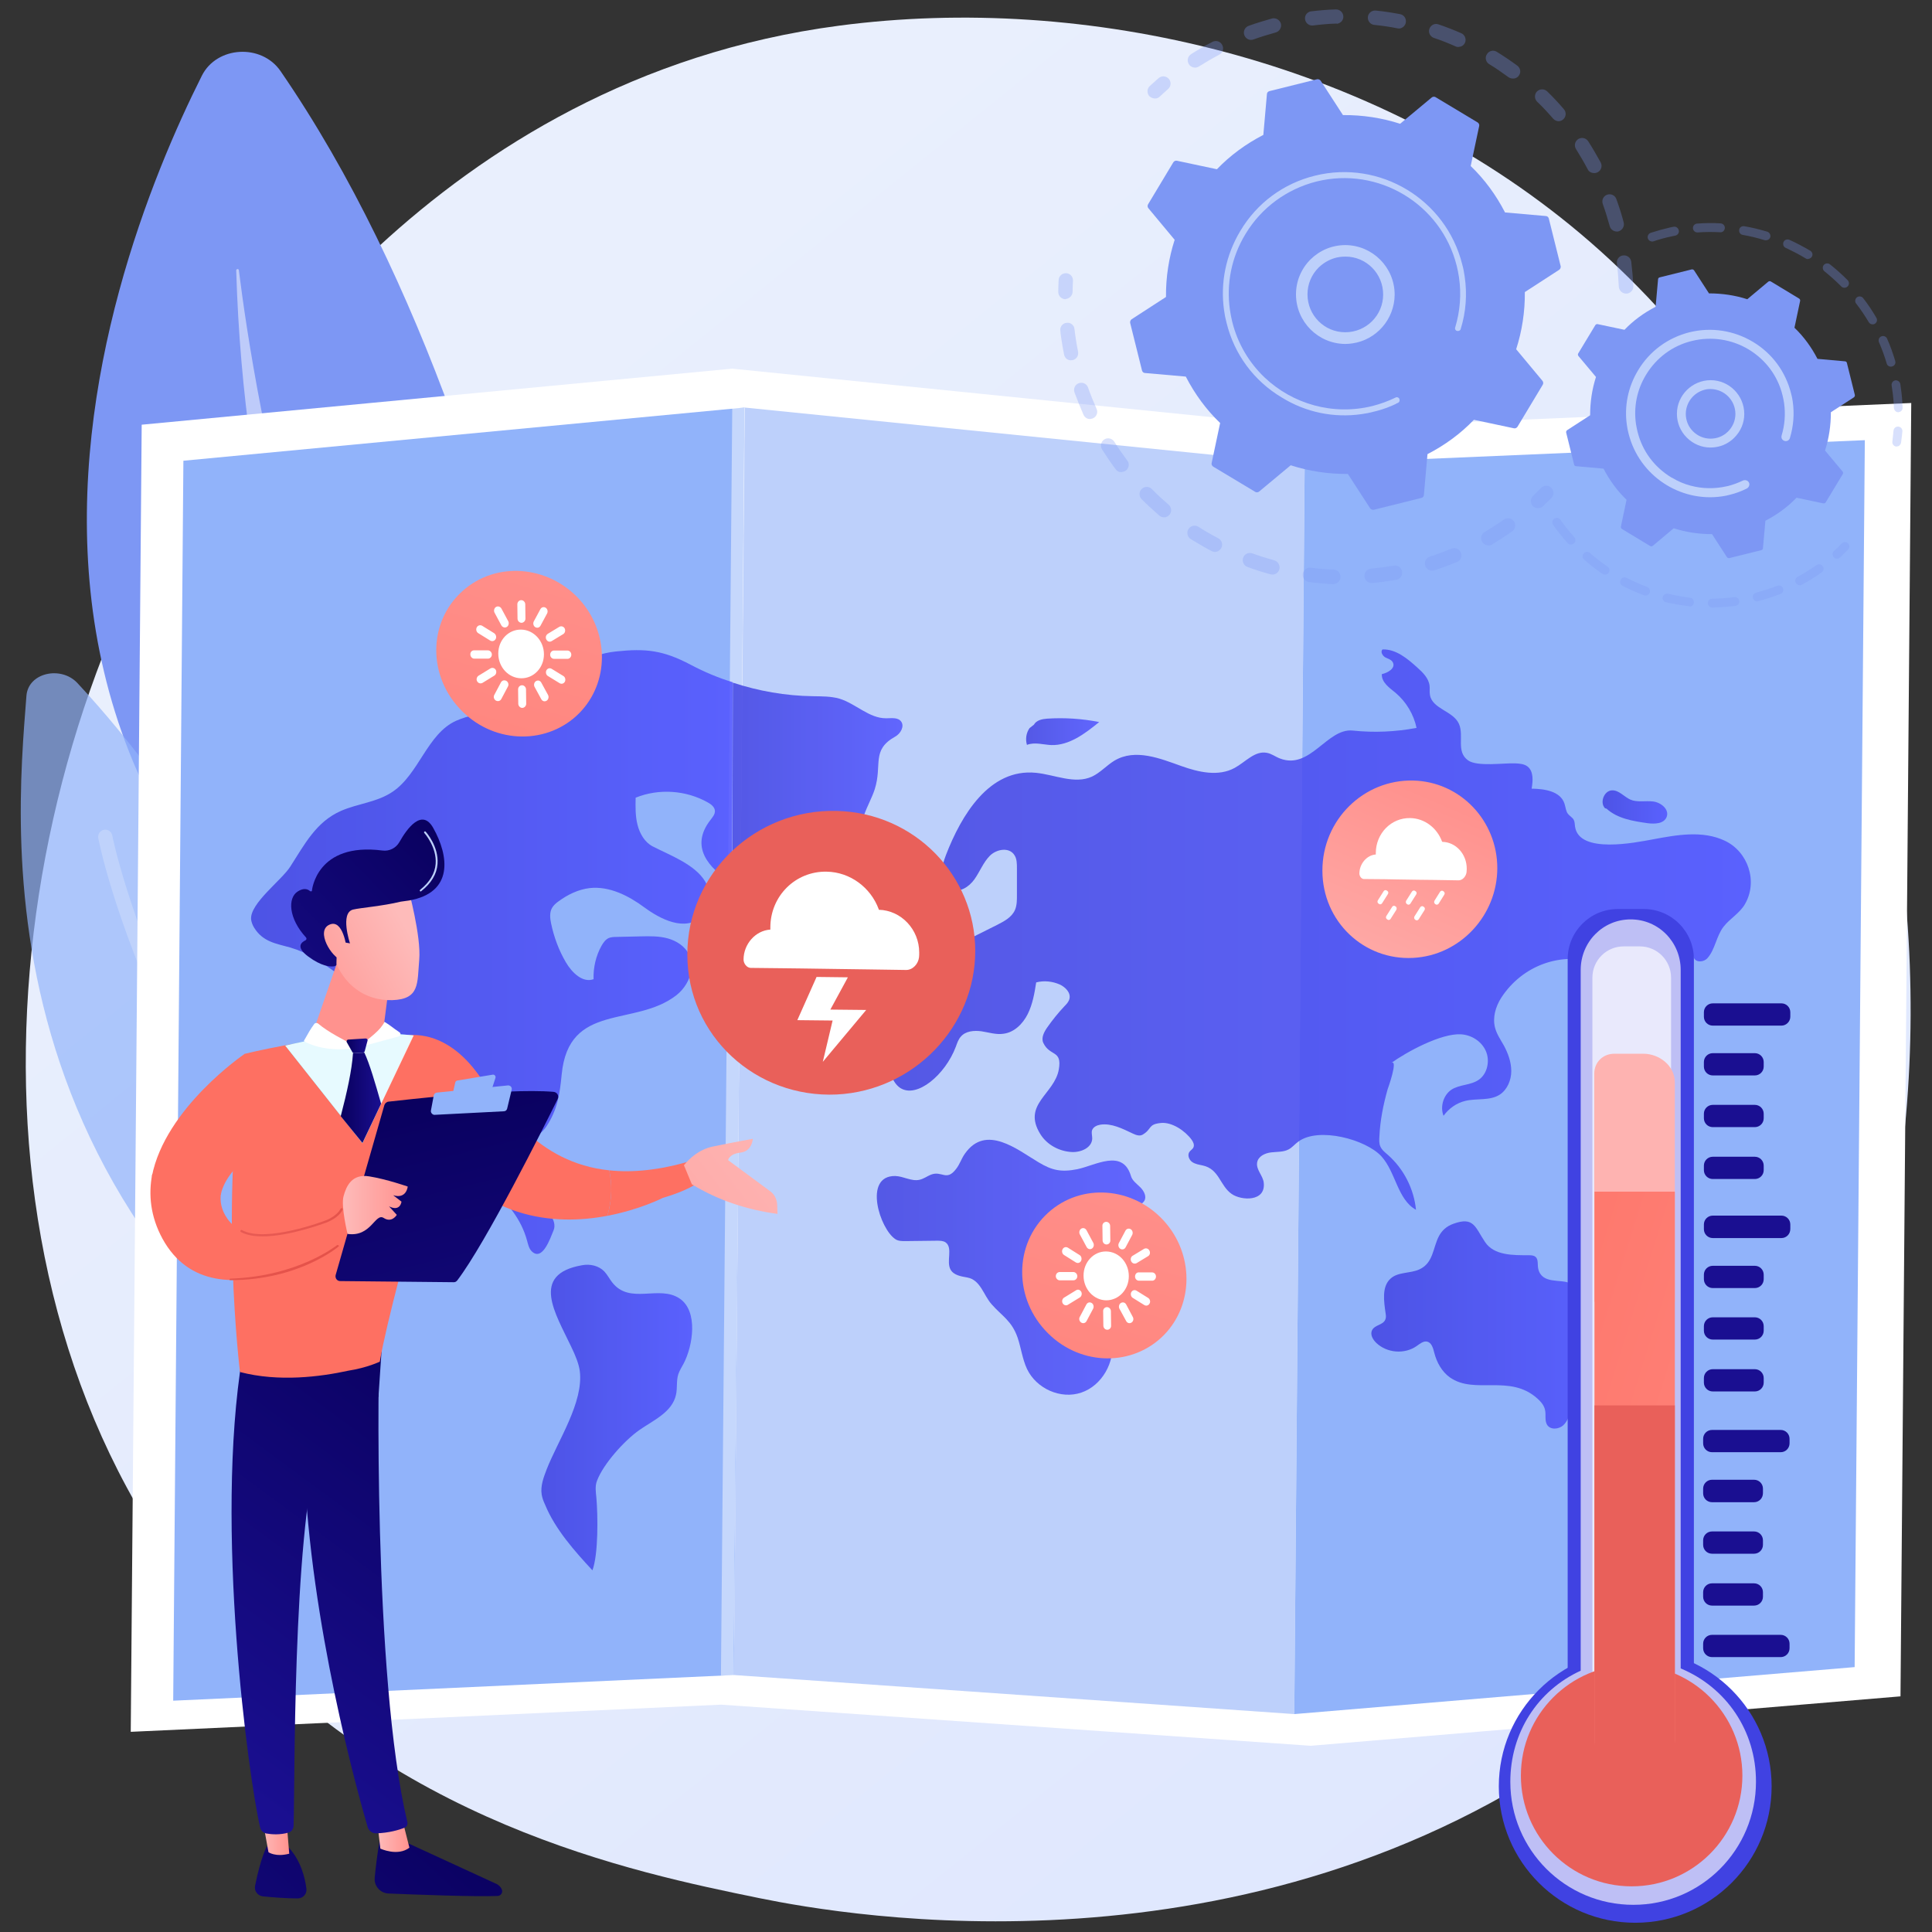 <?xml version="1.0" encoding="utf-8"?>
<!-- Generator: Adobe Illustrator 28.2.0, SVG Export Plug-In . SVG Version: 6.00 Build 0)  -->
<svg version="1.1" id="Layer_1" xmlns="http://www.w3.org/2000/svg" xmlns:xlink="http://www.w3.org/1999/xlink" x="0px" y="0px"
	 viewBox="0 0 1024 1024" style="enable-background:new 0 0 1024 1024;" xml:space="preserve">
<rect x="0" y="0" width="1024" height="1024" fill="#333333" stroke="none"/>
<style type="text/css">
	.st0{fill:url(#SVGID_1_);}
	.st1{fill:#7D97F4;}
	.st2{opacity:0.5;fill:#FFFFFF;}
	.st3{opacity:0.68;}
	.st4{fill:#91B3FA;}
	.st5{opacity:0.24;fill:#FFFFFF;}
	.st6{fill:#FFFFFF;}
	.st7{fill:#BDD0FB;}
	.st8{opacity:0.47;fill:#FFFFFF;}
	.st9{opacity:0.84;}
	.st10{fill:url(#SVGID_00000007395595911656492260000014372559968434591150_);}
	.st11{fill:url(#SVGID_00000015344562778050960190000015146396051983278724_);}
	.st12{fill:url(#SVGID_00000006706754988314916930000018114164594373112706_);}
	.st13{fill:url(#SVGID_00000027567856389504170880000002946966800606002097_);}
	.st14{fill:url(#SVGID_00000138548191750583392480000011149723039084210334_);}
	.st15{fill:url(#SVGID_00000072985520339633744510000001992707149070435478_);}
	.st16{fill:url(#SVGID_00000041980506999262648350000011578986568326549168_);}
	.st17{fill:url(#SVGID_00000177471257449734064050000018240915515973104011_);}
	.st18{fill:url(#SVGID_00000125576659073205661220000014926875922974527663_);}
	.st19{fill:url(#SVGID_00000031204078480018135880000008505131036145136291_);}
	.st20{fill:url(#SVGID_00000078041786127327747610000001863642326283139763_);}
	.st21{fill:url(#SVGID_00000013912178349629133680000002307956011961211520_);}
	.st22{opacity:0.66;fill:#FFFFFF;}
	.st23{fill:url(#SVGID_00000104701738545966848460000007199407718322293437_);}
	.st24{fill:url(#SVGID_00000183217727610997176970000002837270578262730392_);}
	.st25{fill:url(#SVGID_00000169556798413447554450000016974946943788380852_);}
	.st26{fill:url(#SVGID_00000122714076369320753820000018220146963928951989_);}
	.st27{fill:url(#SVGID_00000120548936860060603210000016972505803843334531_);}
	.st28{fill:url(#SVGID_00000119826874344088389610000010219703794545253529_);}
	.st29{fill:url(#SVGID_00000151512230587564170590000011055248620355085991_);}
	.st30{fill:url(#SVGID_00000132090271235691142680000001201871866095326637_);}
	.st31{fill:url(#SVGID_00000000943011731122516040000011285467842379865279_);}
	.st32{fill:url(#SVGID_00000176740733294909989520000015510077022242384572_);}
	.st33{fill:url(#SVGID_00000088100406728067065300000004852755328486897299_);}
	.st34{fill:url(#SVGID_00000101817905277221953760000000348809051788074375_);}
	.st35{fill:url(#SVGID_00000172433353831450168460000004661334946231648182_);}
	.st36{fill:url(#SVGID_00000178195443233346417790000013070641885073055616_);}
	.st37{fill:url(#SVGID_00000105389668066417521320000009484157977614691210_);}
	.st38{fill:url(#SVGID_00000160189187076128689210000004651726893660270987_);}
	.st39{fill:url(#SVGID_00000070100259903231149560000017756949945901032578_);}
	.st40{fill:url(#SVGID_00000094576515122682644670000004402727021633258375_);}
	.st41{fill:url(#SVGID_00000050629064678760880410000000536909592310060430_);}
	.st42{fill:url(#SVGID_00000110459740874768413340000001699848205714476472_);}
	.st43{fill:url(#SVGID_00000165956669808462340790000012560775646911373186_);}
	.st44{fill:url(#SVGID_00000059277197576743331980000003090254491959649950_);}
	.st45{fill:url(#SVGID_00000083063317224219858040000005916540060864514480_);}
	.st46{fill:url(#SVGID_00000183965659339052078400000017973511318917852849_);}
	.st47{fill:url(#SVGID_00000021808504515012310690000015416932578296982658_);}
	.st48{fill:url(#SVGID_00000115476643281686002360000011118734011222018187_);}
	.st49{fill:url(#SVGID_00000075842172565476358310000017698725295389302416_);}
	.st50{fill:url(#SVGID_00000003789543708720390240000010440746836184085944_);}
	.st51{fill:url(#SVGID_00000027598511795460812490000007578877083575761824_);}
	.st52{fill:url(#SVGID_00000163030765178757901670000005807739431995037880_);}
	.st53{fill:url(#SVGID_00000057120636224858775430000005725771821226222248_);}
	.st54{fill:url(#SVGID_00000066500480578170512800000010380442084912818838_);}
	.st55{fill:url(#SVGID_00000102509553110636593120000004742309291636785850_);}
	.st56{fill:url(#SVGID_00000122711036298440249450000017123191166419152802_);}
	.st57{fill:url(#SVGID_00000076601989311729961090000000088803856453511348_);}
	.st58{fill:url(#SVGID_00000036963455590963903790000016270782637273987464_);}
	.st59{fill:url(#SVGID_00000079448470915689761450000012440275341978942132_);}
	.st60{fill:url(#SVGID_00000023997937098274868150000002467120070167346820_);}
	.st61{fill:url(#SVGID_00000013898950779529613900000018157074340278545559_);}
	.st62{opacity:0.86;fill:#FFFFFF;}
	.st63{fill:url(#SVGID_00000139256847339778613280000016899794149079329930_);}
	.st64{fill:url(#SVGID_00000041977658368994731140000016812438143610569641_);}
	.st65{fill:url(#SVGID_00000155133954909067035830000003419865498681557889_);}
	.st66{fill:url(#SVGID_00000062173610320096094660000014900054556271884478_);}
	.st67{fill:url(#SVGID_00000005949894896232885750000007308507894323869329_);}
	.st68{fill:url(#SVGID_00000158719717414164964870000009380747446154370974_);}
	.st69{fill:url(#SVGID_00000142854380788735948490000006362571108060713652_);}
	.st70{fill:url(#SVGID_00000011721101766238270600000015158930218838955669_);}
	.st71{fill:url(#SVGID_00000062873222891167911470000012110471235236548761_);}
	.st72{fill:url(#SVGID_00000015336417888798750780000006025286060519995568_);}
	.st73{opacity:0.3;}
	.st74{fill:url(#SVGID_00000011721093659741242000000007836524705679117208_);}
	.st75{fill:url(#SVGID_00000052088404235486331190000005302053883019874495_);}
	.st76{fill:url(#SVGID_00000004529691221739294960000008960757377966858405_);}
	.st77{fill:#C1BED7;}
	.st78{fill:#DFDEEE;}
	.st79{fill:#0797A7;}
	.st80{fill:#0CC3BE;}
	.st81{fill:#FD7658;}
	.st82{fill:#F88859;}
	.st83{fill:#DE624C;}
	.st84{fill:#FDA859;}
	.st85{fill:#FCC700;}
	.st86{fill:#FCF9C5;}
	.st87{fill:url(#SVGID_00000101812233401409346840000009012254377755827365_);}
	.st88{fill:#456997;}
	.st89{fill:#F3FAFF;}
	.st90{fill:#E9ECF2;}
	.st91{fill:#9AADE5;}
	.st92{fill:#BAC8F3;}
	.st93{fill:#2E4882;}
	.st94{fill:#446BD0;}
	.st95{fill:#A2C3F2;}
	.st96{fill:#E1EAFF;}
	.st97{fill:#F49B51;}
	.st98{fill:#FCC659;}
	.st99{fill:#FFE6A6;}
	.st100{fill:#F4BDDB;}
	.st101{fill:#FFE3F4;}
	.st102{fill:#D1468B;}
	.st103{opacity:0.38;}
	.st104{fill:#A3B2CE;}
	.st105{fill:#A5286D;}
	.st106{fill:#2E77E6;stroke:#2E77E6;stroke-width:6;stroke-miterlimit:10;}
	.st107{fill:#296ACC;}
	.st108{fill:#FFFFFF;stroke:#5896FA;stroke-width:7.917;stroke-miterlimit:10;}
	.st109{fill:#5896FA;}
	.st110{fill:#005CEA;}
	.st111{fill:#AAE0FF;}
	.st112{fill:#1251B3;}
	.st113{fill:#D1F5FF;}
	.st114{fill:#3383FF;}
	.st115{fill:#2E77E6;}
	.st116{fill:none;stroke:#FFFFFF;stroke-width:11.86;stroke-miterlimit:10;}
	.st117{fill:#4D94FF;}
	.st118{fill:#E3EEFF;stroke:#6A96CC;stroke-width:3;stroke-miterlimit:10;}
	.st119{fill:#33201B;}
	.st120{fill:none;stroke:#007880;stroke-width:4.936;stroke-miterlimit:10;}
	.st121{fill:#4D4D4D;}
	.st122{fill:#BFE1FF;}
	.st123{fill:#1A5280;}
	.st124{fill:#1480CC;}
	.st125{fill:#CCE7FF;}
	.st126{fill:#3397FF;}
	.st127{fill:#E3EEFF;}
	.st128{fill:#198AFF;}
	.st129{fill:#CCE5FF;}
	.st130{fill:#66B8FF;}
	.st131{fill:#275880;}
	.st132{fill:#FFA04D;}
	.st133{fill:#CC6004;}
	.st134{fill:#D8E2EF;}
	.st135{opacity:0.5;}
	.st136{fill:#C3C6C9;}
	.st137{fill:#DBDBDB;}
	.st138{fill:#0E5BA8;}
	.st139{fill:#E0E0E0;}
	.st140{fill:#263238;}
	.st141{opacity:0.7;}
	.st142{fill:#B78876;}
	.st143{fill:#455A64;}
	.st144{fill:#995037;}
	.st145{fill:#E8505B;}
</style>
<g>
	<linearGradient id="SVGID_1_" gradientUnits="userSpaceOnUse" x1="1144.539" y1="1314.374" x2="248.601" y2="201.676">
		<stop  offset="0" style="stop-color:#DAE3FE"/>
		<stop  offset="1" style="stop-color:#E9EFFD"/>
	</linearGradient>
	<path class="st0" d="M896.9,876.4c-20.5,21.7-39.9,35.7-55.3,46.8c-180.3,130-393.6,92.1-438.9,82.9
		c-66.9-13.7-196.3-40.1-289.9-150.7C-28.7,688-6.7,424.4,103.1,250.4c20.1-31.8,126.2-208.5,341.7-236.8
		C575.3-3.6,727.4,31,837.6,123.8C1068.8,318.5,1052.3,711.9,896.9,876.4z"/>
	<g>
		<path class="st1" d="M325.1,618c0,0-26-361.7-176.4-580.3C138.6,23,114.9,24.4,107,40.1C54,145.6-70.1,471.4,325.1,618z"/>
		<path class="st2" d="M291.7,589.7c0.8,1-0.7,2.1-1.6,1.2C256.8,558.9,133,407.5,125.2,143.3c0-0.8,1.3-1,1.4-0.1
			C134.3,205.4,170.1,435.8,291.7,589.7z"/>
	</g>
	<g class="st3">
		<path class="st4" d="M272.1,796.9C250.8,735.2,161.9,491.4,41,362c-8.6-9.2-26.1-5.6-27,6.9C8.5,441.7-15.9,670,262.8,805.3
			C268.2,807.9,274,802.5,272.1,796.9z"/>
		<path class="st5" d="M261.5,799.7c-0.7-0.2-1.3-0.6-1.8-1.1C167.8,698,116.3,607.1,89.3,548.5C59.9,485,52.4,445.8,52.1,444.2
			c-0.4-2.1,1-4,3-4.4c2.1-0.4,4,1,4.4,3c0.3,1.6,31.4,159.7,205.7,350.7c1.4,1.5,1.3,3.9-0.2,5.4
			C264.1,799.8,262.7,800.1,261.5,799.7z"/>
	</g>
	<g>
		<polygon class="st6" points="700.5,227 388.1,195.4 75.1,225.1 69.3,917.9 382.2,903.5 694.7,925.3 1007.3,899.1 1013,213.6 		"/>
		<polygon class="st4" points="389,887.8 91.8,901.4 97.2,244.2 394.6,216 		"/>
		<polygon class="st7" points="686,908.5 389,887.8 394.6,216 691.5,246 		"/>
		<polygon class="st4" points="983,883.6 686,908.5 691.5,246 988.4,233.3 		"/>
		
			<rect x="385.1" y="216" transform="matrix(1 8.917468e-03 -8.917468e-03 1 4.938 -3.442)" class="st8" width="6.7" height="672"/>
		<g class="st9">
			
				<linearGradient id="SVGID_00000147935304422118756900000017582140511724512936_" gradientUnits="userSpaceOnUse" x1="603.855" y1="675.735" x2="615.99" y2="675.735">
				<stop  offset="0" style="stop-color:#4042E2"/>
				<stop  offset="1" style="stop-color:#4F52FF"/>
			</linearGradient>
			<path style="fill:url(#SVGID_00000147935304422118756900000017582140511724512936_);" d="M606.8,660.8
				c-1.2,9.4-2.2,18.8-2.9,28.2c-0.2,2.2,0.3,5.3,2.4,5.5c1.3,0.1,2.4-1,3.3-2c3.7-4.3,7.8-9.8,5.9-15.3c-0.7-2-2.1-3.7-2.7-5.8
				c-0.8-3.1,0.5-6.4,0.1-9.6c-0.3-3.2-4.2-6.4-6.3-4L606.8,660.8z"/>
			
				<linearGradient id="SVGID_00000124852239216775959780000003296620061423027629_" gradientUnits="userSpaceOnUse" x1="133.114" y1="504.614" x2="388.378" y2="504.614">
				<stop  offset="0" style="stop-color:#4042E2"/>
				<stop  offset="1" style="stop-color:#4F52FF"/>
			</linearGradient>
			<path style="fill:url(#SVGID_00000124852239216775959780000003296620061423027629_);" d="M366.2,352.4c-14.7-7.8-24-8.8-39.8-7.1
				c-14.9,1.6-25,9.1-35.3,19.8c-2.3,2.4-4.6,5.1-7.6,6.5c-12.7,5.9-28.7,4.7-41.7,10.4c-15.4,6.9-19.7,28.3-33.8,37.7
				c-8.1,5.5-18.4,6.2-27.3,10.1c-13.2,5.8-19.3,17.8-26.9,29.6c-4.6,7.2-21.6,19.6-20.7,28c0.2,1.5,0.8,3,1.6,4.3
				c4.7,7.6,11.7,8.4,19.1,10.5c9.8,2.9,15.6,7.2,24.3,13.3c9,6.4,21.3,11.9,22,23.2c0.4,5.2-2.1,10.2-3.3,15.3
				c-5.4,23,14.6,43.6,34,56c19.4,12.4,42.3,24.7,48.5,47.4c0.6,2.1,1,4.3,2.5,5.8c5.7,5.6,9.9-7,11.6-11.1c1.1-2.6,0.1-5.7-1.6-7.9
				c-1.7-2.2-4.1-3.7-6.2-5.5c-7.2-6-11.8-15.1-12.6-24.6c-0.1-1.2-0.1-2.5,0.6-3.5c3.4-5.1,11.8-7.2,15.9-13.4
				c5.9-8.8,7.2-17.2,8.2-27.7c3.7-38.5,38.8-24.9,60.8-42c4.1-3.2,7.2-8.2,7.9-13.3c0.4-2.8,0.1-5.7-1.2-8.3
				c-2.2-4.4-6.6-7.2-11.2-8.5c-4.6-1.3-9.5-1.2-14.2-1.1c-4.4,0.1-8.9,0.2-13.3,0.3c-1.3,0-2.7,0.1-3.9,0.6
				c-1.7,0.8-2.8,2.4-3.8,4.1c-3,5.4-4.4,11.6-4.2,17.7c-5.8,2.1-11.5-3.5-14.7-9c-3.7-6.3-6.3-13.3-7.8-20.5
				c-0.6-2.8-0.9-5.9,0.5-8.3c0.8-1.4,2-2.4,3.2-3.3c5-3.7,10.7-6.5,16.8-7.2c10.4-1.1,20.5,4,29,10.3c8.2,6,21.5,13.2,30.7,4.6
				c4.7-4.5,4.8-12.6,1.5-18.3c-5.4-9.2-19-14.1-27.9-18.7c-4.2-2.2-6.8-6.7-8-11.4c-1.2-4.7-1.1-9.6-1-14.4c12.3-5,26.8-4,38.4,2.6
				c1.6,0.9,3.4,2.3,3.6,4.2c0.2,2-1.3,3.6-2.5,5.2c-10.7,13.9-1.1,25.2,11.5,33.1c0.3-35.3,0.4-70.9,0.4-106.3
				C380.8,359.3,373.4,356.2,366.2,352.4z"/>
			
				<linearGradient id="SVGID_00000045579121774366446060000015888157321122476209_" gradientUnits="userSpaceOnUse" x1="387.978" y1="422.663" x2="478.348" y2="422.663">
				<stop  offset="0" style="stop-color:#4042E2"/>
				<stop  offset="1" style="stop-color:#4F52FF"/>
			</linearGradient>
			<path style="fill:url(#SVGID_00000045579121774366446060000015888157321122476209_);" d="M477.6,382.4c-1.7-2.3-5.1-1.7-7.9-1.7
				c-9,0.1-16.2-7.8-24.8-10.4c-4.5-1.3-9.3-1.2-14.1-1.3c-14.4-0.2-28.7-2.7-42.4-7.2c0,35.4-0.1,70.9-0.4,106.3
				c7.8,4.9,16.8,8.5,22.7,10.6c6.3,2.2,12.3,5.9,19,4.5c6.2-1.3,11.9-8.3,18.3-10.1c4.7-1.3,9.7-0.6,14.5-1.6
				c4.8-1,9.7-4.7,9.5-9.7c-0.2-4.1-3.6-7.2-7.1-9.1c0,0.4-6-4.5-6.6-5.6c-5.2-10.5,2.4-19.7,5.3-28.7c4.2-13.1-2-20.8,10.9-28
				C477.4,388.8,479.5,384.9,477.6,382.4z"/>
			
				<linearGradient id="SVGID_00000149382584779518651070000014969426922899106441_" gradientUnits="userSpaceOnUse" x1="287.031" y1="751.312" x2="366.978" y2="751.312">
				<stop  offset="0" style="stop-color:#4042E2"/>
				<stop  offset="1" style="stop-color:#4F52FF"/>
			</linearGradient>
			<path style="fill:url(#SVGID_00000149382584779518651070000014969426922899106441_);" d="M302.7,713.7c2.3,4.7,4.1,9.2,4.6,13
				c2.1,16.6-11.7,37-17.6,52.2c-1.6,4.2-3.3,8.7-2.6,13.2c0.3,1.9,1,3.7,1.8,5.4c5.3,13,15.8,24.8,25.1,34.8
				c3.2-8.6,2.9-29.2,2.1-38.4c-0.3-3-0.8-6.2,0.3-9c3.4-9.1,14.7-21.5,22.4-26.9c7.6-5.3,17.5-9.5,19.5-18.8
				c0.8-3.6,0.1-7.4,1.2-10.8c0.7-2.1,1.9-3.9,2.9-5.8c4.9-9.4,7.7-27.6-2.1-34.3c-11-7.5-26.5,3.5-35.9-8.7c-1.4-1.8-2.5-4-4.1-5.7
				c-3-3.1-7.6-4.1-11.8-3.3C280.8,675.4,294.5,696.3,302.7,713.7z"/>
			
				<linearGradient id="SVGID_00000031897220648482807120000012567717674765440133_" gradientUnits="userSpaceOnUse" x1="470.57" y1="492.605" x2="927.852" y2="492.605">
				<stop  offset="0" style="stop-color:#4042E2"/>
				<stop  offset="1" style="stop-color:#4F52FF"/>
			</linearGradient>
			<path style="fill:url(#SVGID_00000031897220648482807120000012567717674765440133_);" d="M477.1,576.6
				c8.8,5.8,23.9-6.9,29.5-21.8c0.7-1.9,1.3-3.8,2.6-5.3c2.6-3.1,7.1-3.4,11-2.9c3.9,0.6,7.8,1.9,11.7,1.3
				c5.6-0.7,10.2-5.2,12.8-10.4s3.6-11,4.5-16.8c4.1-1.1,8.6-0.6,12.5,1.1c3,1.4,6,4.4,5.1,7.7c-0.4,1.5-1.5,2.7-2.6,3.8
				c-3.3,3.5-6.3,7.2-9.1,11.2c-1.7,2.4-3.4,5.6-2.1,8.3c3.5,7.3,10,3.5,8.2,14c-2.3,13.2-19.6,18.5-9.8,34.3
				c3.6,5.8,10.2,9.2,16.8,9.5c4.8,0.2,10.6-2.3,10.7-7.2c0-1.5-0.5-3-0.1-4.3c0.6-1.8,2.6-2.7,4.4-3c5.9-0.9,11.7,2.1,17.2,4.7
				c1.7,0.8,3.6,1.5,5.2,0.6c5.1-3,2.7-5.5,9.7-6.2c5.9-0.6,12.9,4.2,16.3,8.9c0.8,1.1,1.5,2.6,1,3.9c-0.4,1.1-1.7,1.7-2.3,2.7
				c-1,1.7,0,4.1,1.6,5.2c1.6,1.1,3.6,1.4,5.5,1.8c8.9,1.9,9.1,10.7,15.4,15.1c5.1,3.6,18.2,4.3,17-6c-0.4-3.7-4.1-6.8-3.5-10.6
				c0.5-3.3,4.1-5,7.3-5.4c3.2-0.4,6.6-0.1,9.4-1.6c1.9-1,3.3-2.8,5.1-4.1c10.7-8,35.9-1.2,44.1,7.8c7.6,8.4,8.5,22.9,18.3,28.3
				c-1.1-11.2-6.6-21.8-14.9-29.1c-1.5-1.3-3.2-2.6-4-4.5c-0.7-1.6-0.6-3.4-0.5-5.1c0.4-8.8,2.1-17.1,4.4-25.3
				c-0.3,1,6.2-17,1.6-13.6c8.4-6.1,26.7-16,37.2-15.4c5.5,0.3,10.9,3.6,13.2,8.8c2.3,5.1,0.9,12-3.6,15.2
				c-4.3,3.1-10.3,2.5-14.7,5.4c-4.2,2.9-6,9-4.1,13.8c2.8-3.9,6.9-6.8,11.5-7.9c6.1-1.5,13.1,0.1,18.4-3.4c3.9-2.6,6-7.6,6-12.4
				c0-4.8-1.7-9.5-4-13.7c-1.7-3-3.7-5.9-4.6-9.3c-1.4-5.4,0.3-11.2,3.3-15.9c11.2-17.2,31.9-24.7,51.1-18.3c1.3,0.4,2.6,1,3.3,2.2
				c1,1.7,0,4,0.4,5.9c0.6,3.1,5.2,4.3,7.2,1.8c1.4-1.7,1.3-4.1,1.8-6.2c1.3-5.5,6.8-8.9,12.1-10.5c6.5-1.9,23.8-10.8,25.6,0.9
				c0.2,1,0.1,2.1,0.6,3.1c1.2,2.6,5.3,2.3,7.2,0.1c4-4.4,4.7-11.7,8.5-16.6c3.4-4.4,8.4-7,11.3-11.9c7.1-12.1,1.7-27.9-10.6-33.7
				c-11.8-5.6-25.5-3.1-38.3-0.7c-8.8,1.6-39,7.9-41.1-6.8c-0.2-1.2-0.1-2.5-0.7-3.6c-0.7-1.3-2.2-2-3.1-3.2
				c-1.1-1.5-1.2-3.6-1.8-5.4c-2.2-6.6-10.6-7.8-17.4-7.9c0.7-4.1,1.1-9.1-2.1-11.7c-1.8-1.4-4.2-1.6-6.5-1.7
				c-5.9-0.3-20.2,1.9-25.1-1.6c-6.5-4.7-2-12.8-4.8-19.3c-3-6.9-14.2-7.9-15.4-15.4c-0.3-1.6,0-3.3-0.2-4.9c-0.5-4-3.6-7-6.5-9.6
				c-5.3-4.8-11.3-9.8-18.4-9.6c-1.3,1.1-0.1,3.3,1.4,4.2c1.5,0.8,3.4,1.2,4.1,2.8c1.4,3-2.7,5.4-5.9,6.1c-0.2,4.4,4.1,7.3,7.4,10
				c5.5,4.7,9.5,11.3,11,18.5c-11.2,2.1-22.6,2.6-33.9,1.4c-13.6-1.3-22.4,21-38.5,14.8c-2.4-0.9-4.5-2.6-7-3
				c-6.3-1.2-11.3,4.9-17,8c-8.6,4.7-19.1,2.3-28.3-1c-11-3.9-24.4-9.5-35.5-2.8c-4.1,2.5-7.5,6.4-11.8,8.4c-9.2,4.2-19.7-1-29.7-2
				c-24.8-2.5-39.6,22.6-47.7,43.5c-1.2,3.2-2.3,6.5-2.2,9.9s1.8,6.9,4.8,8.3c4.5,2.1,9.6-1.2,12.5-5.3c2.9-4.1,4.7-9,8.2-12.5
				c3.6-3.5,10.1-4.6,12.9-0.4c1.4,2,1.4,4.7,1.4,7.2c0,4.7,0,9.4,0,14.2c0,2.6,0,5.3-1,7.7c-1.7,4-5.8,6.1-9.5,8
				c-8.2,4.1-16.4,8.2-24.6,12.3c-2.8,1.4-5.6,2.8-7.9,4.8c-10.7,9.3-3.5,22.3-11.8,31.3c-3.3,3.6-8.9,4.7-11.6,8.9
				c-2,3.1-2,7-1.9,10.7C470.8,568.4,473.4,574.1,477.1,576.6z"/>
			
				<linearGradient id="SVGID_00000043416331490326295660000008115254939332281488_" gradientUnits="userSpaceOnUse" x1="726.831" y1="702.24" x2="851.171" y2="702.24">
				<stop  offset="0" style="stop-color:#4042E2"/>
				<stop  offset="1" style="stop-color:#4F52FF"/>
			</linearGradient>
			<path style="fill:url(#SVGID_00000043416331490326295660000008115254939332281488_);" d="M762.7,655.1
				c-3.3,6.2-2.9,14.3-10.4,17.7c-5,2.3-11.4,1.2-15.4,5c-4.6,4.3-3.4,11.9-2.5,18.3c0.2,1.1,0.3,2.4-0.2,3.4
				c-1.2,2.8-5.5,2.7-6.9,5.4c-1.3,2.3,0.3,5.1,2.2,6.9c5.7,5.4,15,6.1,21.4,1.6c1.7-1.2,3.6-2.8,5.6-2.3c2.3,0.6,3.1,3.5,3.7,5.9
				c1.3,5.1,4,10,8.2,13c13.2,9.4,31.8-2,46.5,11.3c1.8,1.6,3.5,3.6,4,6c0.6,2.6-0.3,5.6,1.1,7.9c1.8,2.8,6.2,2.4,8.6,0.2
				c2.4-2.3,3.4-5.7,4.4-8.9s2.3-6.6,5.1-8.4c4.6-3,9.9-1.9,12.5-8c3.2-7.8-6.3-14.3-3.3-21.4c1.4-3.2,3.5-6.6,2.2-9.8
				c-0.7-1.6-2.2-2.7-3.4-3.9c-5.7-5.8-6.6-11.3-14.1-14.9c-4.8-2.3-14.8,0.7-16.7-7.6c-0.5-2.2,0.2-4.9-1.4-6.3
				c-0.9-0.8-2.2-0.9-3.5-0.9c-8.4,0-18.5,0.2-23.3-7c-5.3-7.9-5.9-13.6-16.7-9.7C766.4,650,764.2,652.4,762.7,655.1z"/>
			
				<linearGradient id="SVGID_00000010294082293962208820000005288638331654774175_" gradientUnits="userSpaceOnUse" x1="464.931" y1="671.722" x2="607.043" y2="671.722">
				<stop  offset="0" style="stop-color:#4042E2"/>
				<stop  offset="1" style="stop-color:#4F52FF"/>
			</linearGradient>
			<path style="fill:url(#SVGID_00000010294082293962208820000005288638331654774175_);" d="M511.4,611.5c-1.8,2.5-2.7,5.6-4.6,8
				c-5.2,6.9-7.5,0.8-13.4,3.1c-2,0.8-3.8,2.2-6,2.7c-4.3,1-8.5-1.9-13-2c-17-0.1-8.1,28.1,0.2,33.5c1.5,1,3.4,1,5.2,1
				c5.6-0.1,11.2-0.1,16.8-0.2c1.6,0,3.3,0,4.6,0.9c4,2.9,0.2,10,2.6,14.4c1.7,3,5.5,3.6,8.9,4.2c7,1.3,8.5,9.2,12.8,14.1
				c5.5,6.3,10.8,8.8,13.9,17.9c1.8,5.4,2.5,11.2,4.9,16.4c5,10.6,18,16.3,28.8,12.6c10.8-3.6,18.1-16.1,16.2-27.7
				c-1.1-6.8-4.9-12.7-7.5-19c-5.3-12.8-1.7-28.3,13-30.8c3.7-0.6,8.4-0.8,9.8-4.4c2-5.2-5.7-11.3-2.5-15.8c1.1-1.6,3.4-2.2,4.4-3.9
				c1.4-2.3-0.2-5.3-2.1-7.2c-1.9-1.9-4.3-3.5-5-6.1c-4.4-14.5-18.8-5.5-28.4-3.5c-8.6,1.7-13.5,0.6-20.6-3.7
				C539.4,609.5,522.6,595.5,511.4,611.5z"/>
			
				<linearGradient id="SVGID_00000075162219810403279650000016769926767230080693_" gradientUnits="userSpaceOnUse" x1="543.847" y1="387.784" x2="582.616" y2="387.784">
				<stop  offset="0" style="stop-color:#4042E2"/>
				<stop  offset="1" style="stop-color:#4F52FF"/>
			</linearGradient>
			<path style="fill:url(#SVGID_00000075162219810403279650000016769926767230080693_);" d="M548,384.1c1.3-2.4,4.4-3,7-3.2
				c9.2-0.6,18.5,0,27.6,1.8c-7.5,6.1-15.9,12.5-25.4,12.2c-4.3-0.2-8.8-1.7-12.9-0.1c-0.9-3-0.4-6.4,1.4-8.9L548,384.1z"/>
			
				<linearGradient id="SVGID_00000105407797269468738400000006324896617034382270_" gradientUnits="userSpaceOnUse" x1="438.915" y1="489.785" x2="472.496" y2="489.785">
				<stop  offset="0" style="stop-color:#4042E2"/>
				<stop  offset="1" style="stop-color:#4F52FF"/>
			</linearGradient>
			<path style="fill:url(#SVGID_00000105407797269468738400000006324896617034382270_);" d="M441.3,496.4
				c9.4,7.7,42.6-2.6,27.1-12.5c-2.5-1.6-5.5-2.1-8.4-2.6c-3.9-0.6-7.9-1.2-11.8-0.4c-3.9,0.8-7.7,3.4-8.8,7.3
				C438.3,492,439.2,494.7,441.3,496.4z"/>
			
				<linearGradient id="SVGID_00000088101991175176574910000011025845551189468041_" gradientUnits="userSpaceOnUse" x1="849.365" y1="427.658" x2="883.543" y2="427.658">
				<stop  offset="0" style="stop-color:#4042E2"/>
				<stop  offset="1" style="stop-color:#4F52FF"/>
			</linearGradient>
			<path style="fill:url(#SVGID_00000088101991175176574910000011025845551189468041_);" d="M851.5,428.6c5.8,5.3,14,6.6,21.7,7.7
				c3.8,0.5,8.8,0.4,10.2-3.4c1.4-4-3.1-7.6-7.2-8.1c-4.1-0.5-8.4,0.6-12.1-1c-3.3-1.5-6-5-9.6-4.9c-4.2,0-6.8,6.4-3.8,9.5
				L851.5,428.6z"/>
		</g>
	</g>
	<g>
		
			<linearGradient id="SVGID_00000162351212857896574960000017933030458821054383_" gradientUnits="userSpaceOnUse" x1="911.217" y1="412.121" x2="924.617" y2="251.319">
			<stop  offset="0" style="stop-color:#4042E2"/>
			<stop  offset="1" style="stop-color:#4F52FF"/>
		</linearGradient>
		<circle style="fill:url(#SVGID_00000162351212857896574960000017933030458821054383_);" cx="866.7" cy="946.8" r="72.3"/>
		
			<linearGradient id="SVGID_00000069399338638311089140000009032322647215633824_" gradientUnits="userSpaceOnUse" x1="889.572" y1="409.706" x2="902.999" y2="248.581">
			<stop  offset="0" style="stop-color:#4042E2"/>
			<stop  offset="1" style="stop-color:#4F52FF"/>
		</linearGradient>
		<path style="fill:url(#SVGID_00000069399338638311089140000009032322647215633824_);" d="M871.2,942h-13.7
			c-14.7,0-26.6-11.9-26.6-26.6V508.4c0-14.7,11.9-26.6,26.6-26.6h13.7c14.7,0,26.6,11.9,26.6,26.6v406.9
			C897.8,930.1,885.9,942,871.2,942z"/>
		<path class="st22" d="M869.1,952.3h-8.5c-9.2,0-16.6-7.4-16.6-16.6V518.2c0-9.2,7.4-16.6,16.6-16.6h8.5c9.2,0,16.6,7.4,16.6,16.6
			v417.5C885.7,944.8,878.3,952.3,869.1,952.3z"/>
		<path class="st22" d="M890.8,884.3V514.1c0-14.8-11.7-26.8-26.5-26.8l0,0c-14.8,0-26.5,12-26.5,26.8v371.4
			c-22.9,10.5-37.3,32.9-37.3,58.9c0,36,29.1,65.2,65.2,65.2c36,0,65-29.2,65-65.2C930.8,917.4,914.9,894.3,890.8,884.3z"/>
		
			<linearGradient id="SVGID_00000116230208655329534820000000154740152830522789_" gradientUnits="userSpaceOnUse" x1="938.431" y1="438.119" x2="923.813" y2="538.011">
			<stop  offset="0" style="stop-color:#E1473D"/>
			<stop  offset="1" style="stop-color:#E9605A"/>
		</linearGradient>
		<circle style="fill:url(#SVGID_00000116230208655329534820000000154740152830522789_);" cx="864.8" cy="941.1" r="58.7"/>
		
			<linearGradient id="SVGID_00000003094072256471043550000005719377129850906519_" gradientUnits="userSpaceOnUse" x1="1428.865" y1="149.484" x2="1291.41" y2="346.919">
			<stop  offset="0" style="stop-color:#09005D"/>
			<stop  offset="1" style="stop-color:#1A0F91"/>
		</linearGradient>
		<path style="fill:url(#SVGID_00000003094072256471043550000005719377129850906519_);" d="M943.8,878.3h-36.4
			c-2.6,0-4.7-2.1-4.7-4.7v-2.4c0-2.6,2.1-4.7,4.7-4.7h36.4c2.6,0,4.7,2.1,4.7,4.7v2.4C948.5,876.2,946.4,878.3,943.8,878.3z"/>
		
			<linearGradient id="SVGID_00000056387056591526879090000004184202203539912837_" gradientUnits="userSpaceOnUse" x1="1376.606" y1="115.903" x2="1239.152" y2="313.338">
			<stop  offset="0" style="stop-color:#09005D"/>
			<stop  offset="1" style="stop-color:#1A0F91"/>
		</linearGradient>
		<path style="fill:url(#SVGID_00000056387056591526879090000004184202203539912837_);" d="M943.8,769.7h-36.4
			c-2.6,0-4.7-2.1-4.7-4.7v-2.4c0-2.6,2.1-4.7,4.7-4.7h36.4c2.6,0,4.7,2.1,4.7,4.7v2.4C948.5,767.6,946.4,769.7,943.8,769.7z"/>
		
			<linearGradient id="SVGID_00000099628545077745449790000000248109768975179194_" gradientUnits="userSpaceOnUse" x1="1415.315" y1="131.51" x2="1276.667" y2="330.66">
			<stop  offset="0" style="stop-color:#09005D"/>
			<stop  offset="1" style="stop-color:#1A0F91"/>
		</linearGradient>
		<path style="fill:url(#SVGID_00000099628545077745449790000000248109768975179194_);" d="M929.7,851h-22.3c-2.6,0-4.7-2.1-4.7-4.7
			v-2.4c0-2.6,2.1-4.7,4.7-4.7h22.3c2.6,0,4.7,2.1,4.7,4.7v2.4C934.4,848.9,932.3,851,929.7,851z"/>
		
			<linearGradient id="SVGID_00000066475453746408560950000009417710112760171950_" gradientUnits="userSpaceOnUse" x1="1401.97" y1="123.173" x2="1263.322" y2="322.323">
			<stop  offset="0" style="stop-color:#09005D"/>
			<stop  offset="1" style="stop-color:#1A0F91"/>
		</linearGradient>
		<path style="fill:url(#SVGID_00000066475453746408560950000009417710112760171950_);" d="M929.7,823.5h-22.3
			c-2.6,0-4.7-2.1-4.7-4.7v-2.4c0-2.6,2.1-4.7,4.7-4.7h22.3c2.6,0,4.7,2.1,4.7,4.7v2.4C934.4,821.4,932.3,823.5,929.7,823.5z"/>
		
			<linearGradient id="SVGID_00000083810076587348584600000011055206048137117581_" gradientUnits="userSpaceOnUse" x1="1388.695" y1="114.878" x2="1250.047" y2="314.028">
			<stop  offset="0" style="stop-color:#09005D"/>
			<stop  offset="1" style="stop-color:#1A0F91"/>
		</linearGradient>
		<path style="fill:url(#SVGID_00000083810076587348584600000011055206048137117581_);" d="M929.7,796.2h-22.3
			c-2.6,0-4.7-2.1-4.7-4.7V789c0-2.6,2.1-4.7,4.7-4.7h22.3c2.6,0,4.7,2.1,4.7,4.7v2.4C934.4,794.1,932.3,796.2,929.7,796.2z"/>
		
			<linearGradient id="SVGID_00000093138956322165106270000001684676732797972671_" gradientUnits="userSpaceOnUse" x1="1322.288" y1="81.017" x2="1184.834" y2="278.452">
			<stop  offset="0" style="stop-color:#09005D"/>
			<stop  offset="1" style="stop-color:#1A0F91"/>
		</linearGradient>
		<path style="fill:url(#SVGID_00000093138956322165106270000001684676732797972671_);" d="M944.2,656.2h-36.4
			c-2.6,0-4.7-2.1-4.7-4.7V649c0-2.6,2.1-4.7,4.7-4.7h36.4c2.6,0,4.7,2.1,4.7,4.7v2.4C948.9,654.1,946.8,656.2,944.2,656.2z"/>
		
			<linearGradient id="SVGID_00000098920054981197882920000009344218068372902817_" gradientUnits="userSpaceOnUse" x1="1360.521" y1="97.309" x2="1221.873" y2="296.458">
			<stop  offset="0" style="stop-color:#09005D"/>
			<stop  offset="1" style="stop-color:#1A0F91"/>
		</linearGradient>
		<path style="fill:url(#SVGID_00000098920054981197882920000009344218068372902817_);" d="M930.1,737.5h-22.3
			c-2.6,0-4.7-2.1-4.7-4.7v-2.4c0-2.6,2.1-4.7,4.7-4.7h22.3c2.6,0,4.7,2.1,4.7,4.7v2.4C934.8,735.4,932.7,737.5,930.1,737.5z"/>
		
			<linearGradient id="SVGID_00000076562118971354112540000017359672676148470921_" gradientUnits="userSpaceOnUse" x1="1347.176" y1="88.972" x2="1208.528" y2="288.121">
			<stop  offset="0" style="stop-color:#09005D"/>
			<stop  offset="1" style="stop-color:#1A0F91"/>
		</linearGradient>
		<path style="fill:url(#SVGID_00000076562118971354112540000017359672676148470921_);" d="M930.1,710h-22.3c-2.6,0-4.7-2.1-4.7-4.7
			v-2.4c0-2.6,2.1-4.7,4.7-4.7h22.3c2.6,0,4.7,2.1,4.7,4.7v2.4C934.8,707.9,932.7,710,930.1,710z"/>
		
			<linearGradient id="SVGID_00000070107729990063777800000001620650654642834073_" gradientUnits="userSpaceOnUse" x1="1333.901" y1="80.677" x2="1195.252" y2="279.826">
			<stop  offset="0" style="stop-color:#09005D"/>
			<stop  offset="1" style="stop-color:#1A0F91"/>
		</linearGradient>
		<path style="fill:url(#SVGID_00000070107729990063777800000001620650654642834073_);" d="M930.1,682.7h-22.3
			c-2.6,0-4.7-2.1-4.7-4.7v-2.4c0-2.6,2.1-4.7,4.7-4.7h22.3c2.6,0,4.7,2.1,4.7,4.7v2.4C934.8,680.6,932.7,682.7,930.1,682.7z"/>
		
			<linearGradient id="SVGID_00000078724387177966401290000004507383752166092714_" gradientUnits="userSpaceOnUse" x1="1268.112" y1="46.202" x2="1130.657" y2="243.638">
			<stop  offset="0" style="stop-color:#09005D"/>
			<stop  offset="1" style="stop-color:#1A0F91"/>
		</linearGradient>
		<path style="fill:url(#SVGID_00000078724387177966401290000004507383752166092714_);" d="M944.2,543.6h-36.4
			c-2.6,0-4.7-2.1-4.7-4.7v-2.4c0-2.6,2.1-4.7,4.7-4.7h36.4c2.6,0,4.7,2.1,4.7,4.7v2.4C948.9,541.4,946.8,543.6,944.2,543.6z"/>
		
			<linearGradient id="SVGID_00000160172416762925420800000002253302608520210823_" gradientUnits="userSpaceOnUse" x1="1305.876" y1="63.168" x2="1167.227" y2="262.317">
			<stop  offset="0" style="stop-color:#09005D"/>
			<stop  offset="1" style="stop-color:#1A0F91"/>
		</linearGradient>
		<path style="fill:url(#SVGID_00000160172416762925420800000002253302608520210823_);" d="M930.1,624.9h-22.3
			c-2.6,0-4.7-2.1-4.7-4.7v-2.4c0-2.6,2.1-4.7,4.7-4.7h22.3c2.6,0,4.7,2.1,4.7,4.7v2.4C934.8,622.8,932.7,624.9,930.1,624.9z"/>
		
			<linearGradient id="SVGID_00000167365271860675214890000003128819585878557325_" gradientUnits="userSpaceOnUse" x1="1292.531" y1="54.831" x2="1153.883" y2="253.98">
			<stop  offset="0" style="stop-color:#09005D"/>
			<stop  offset="1" style="stop-color:#1A0F91"/>
		</linearGradient>
		<path style="fill:url(#SVGID_00000167365271860675214890000003128819585878557325_);" d="M930.1,597.4h-22.3
			c-2.6,0-4.7-2.1-4.7-4.7v-2.4c0-2.6,2.1-4.7,4.7-4.7h22.3c2.6,0,4.7,2.1,4.7,4.7v2.4C934.8,595.3,932.7,597.4,930.1,597.4z"/>
		
			<linearGradient id="SVGID_00000169539829686136537360000018092756138880395142_" gradientUnits="userSpaceOnUse" x1="1279.254" y1="46.538" x2="1140.606" y2="245.687">
			<stop  offset="0" style="stop-color:#09005D"/>
			<stop  offset="1" style="stop-color:#1A0F91"/>
		</linearGradient>
		<path style="fill:url(#SVGID_00000169539829686136537360000018092756138880395142_);" d="M930.1,570h-22.3c-2.6,0-4.7-2.1-4.7-4.7
			v-2.4c0-2.6,2.1-4.7,4.7-4.7h22.3c2.6,0,4.7,2.1,4.7,4.7v2.4C934.8,567.9,932.7,570,930.1,570z"/>
		
			<linearGradient id="SVGID_00000017500414248767695700000011772918419087052470_" gradientUnits="userSpaceOnUse" x1="1067.302" y1="138.263" x2="1006.392" y2="286.882">
			<stop  offset="0" style="stop-color:#FF928E"/>
			<stop  offset="1" style="stop-color:#FEB3B1"/>
		</linearGradient>
		<path style="fill:url(#SVGID_00000017500414248767695700000011772918419087052470_);" d="M887.7,690V573.6
			c0-8.6-8.1-15.1-16.7-15.1h-15.4c-6,0-10.6,4.5-10.6,10.5V690H887.7z"/>
		
			<linearGradient id="SVGID_00000000936206932177567080000003154595275813106101_" gradientUnits="userSpaceOnUse" x1="697.846" y1="727.603" x2="1122.79" y2="860.398">
			<stop  offset="0" style="stop-color:#FE7062"/>
			<stop  offset="1" style="stop-color:#FF928E"/>
		</linearGradient>
		<path style="fill:url(#SVGID_00000000936206932177567080000003154595275813106101_);" d="M845.1,631.6v291.2
			c0,4.9,3.7,8.5,8.6,8.5h24c4.9,0,10-3.6,10-8.5V631.6H845.1z"/>
		
			<linearGradient id="SVGID_00000065775258051039015930000005145472650915454626_" gradientUnits="userSpaceOnUse" x1="925.874" y1="436.281" x2="911.255" y2="536.172">
			<stop  offset="0" style="stop-color:#E1473D"/>
			<stop  offset="1" style="stop-color:#E9605A"/>
		</linearGradient>
		<path style="fill:url(#SVGID_00000065775258051039015930000005145472650915454626_);" d="M845.1,744.9v194.8
			c0,4.9,3.7,7.5,8.6,7.5h24c4.9,0,10-2.6,10-7.5V744.9H845.1z"/>
	</g>
	<g>
		
			<linearGradient id="SVGID_00000158731201716876964510000008276192518891495555_" gradientUnits="userSpaceOnUse" x1="490.241" y1="957.326" x2="298.427" y2="1165.966" gradientTransform="matrix(1 0 0 1 -227.97 0)">
			<stop  offset="0" style="stop-color:#09005D"/>
			<stop  offset="1" style="stop-color:#1A0F91"/>
		</linearGradient>
		<path style="fill:url(#SVGID_00000158731201716876964510000008276192518891495555_);" d="M201.6,972.9c0,0-2,11.2-3,22.4
			c-0.4,4.4,3,8.1,7.3,8.3c14.8,0.6,46.5,1.8,57.9,1.3c1.7-0.1,2.8-1.8,2.2-3.4l0,0c-0.5-1.3-1.6-2.4-2.9-3l-52.4-24.1L201.6,972.9z
			"/>
		
			<linearGradient id="SVGID_00000060015604769982716410000007827271415573685935_" gradientUnits="userSpaceOnUse" x1="427.981" y1="972.822" x2="445.019" y2="972.822" gradientTransform="matrix(1 0 0 1 -227.97 0)">
			<stop  offset="0" style="stop-color:#FEBBBA"/>
			<stop  offset="1" style="stop-color:#FF928E"/>
		</linearGradient>
		<path style="fill:url(#SVGID_00000060015604769982716410000007827271415573685935_);" d="M200,966.3l1.6,13.5
			c0,0,9.2,4.3,15.4-0.5l-3.8-15L200,966.3z"/>
		
			<linearGradient id="SVGID_00000000212850607604852710000005220639764402839185_" gradientUnits="userSpaceOnUse" x1="505.344" y1="721.377" x2="342.129" y2="942.594" gradientTransform="matrix(1 0 0 1 -227.97 0)">
			<stop  offset="0" style="stop-color:#09005D"/>
			<stop  offset="1" style="stop-color:#1A0F91"/>
		</linearGradient>
		<path style="fill:url(#SVGID_00000000212850607604852710000005220639764402839185_);" d="M201.2,713.4
			c-0.7,3.5-3.7,175.3,14.7,252.3c0.3,1.3-0.3,2.6-1.5,3c-2.8,1.2-8.3,2.8-15,3c-2,0.1-3.9-1.3-4.5-3.2
			c-5.2-17.9-30.4-107.3-33.7-192.8c-3.7-95.5,0-3.3,0-3.3l2.1-59L201.2,713.4z"/>
		
			<linearGradient id="SVGID_00000171688751210553757070000001162194501644421051_" gradientUnits="userSpaceOnUse" x1="447.211" y1="917.766" x2="255.396" y2="1126.406" gradientTransform="matrix(1 0 0 1 -227.97 0)">
			<stop  offset="0" style="stop-color:#09005D"/>
			<stop  offset="1" style="stop-color:#1A0F91"/>
		</linearGradient>
		<path style="fill:url(#SVGID_00000171688751210553757070000001162194501644421051_);" d="M141.4,978.7c0,0-3.2,5.7-6.2,20.8
			c-0.6,2.7,1.4,5.3,4.1,5.6c4.9,0.5,12.4,1.1,18.5,1.1c2.8,0,5-2.4,4.6-5.2c-0.7-5.5-2.8-14.5-9.2-21.6L141.4,978.7z"/>
		
			<linearGradient id="SVGID_00000160909966912739126980000017817872850230081946_" gradientUnits="userSpaceOnUse" x1="366.577" y1="971.949" x2="381.287" y2="971.949" gradientTransform="matrix(1 0 0 1 -227.97 0)">
			<stop  offset="0" style="stop-color:#FEBBBA"/>
			<stop  offset="1" style="stop-color:#FF928E"/>
		</linearGradient>
		<path style="fill:url(#SVGID_00000160909966912739126980000017817872850230081946_);" d="M138.6,961.4l3.7,20.3
			c0,0,3.7,2.7,11,0.8l-1.8-21.9L138.6,961.4z"/>
		
			<linearGradient id="SVGID_00000137112721070336238050000009909386479254687642_" gradientUnits="userSpaceOnUse" x1="476.255" y1="699.915" x2="313.04" y2="921.132" gradientTransform="matrix(1 0 0 1 -227.97 0)">
			<stop  offset="0" style="stop-color:#09005D"/>
			<stop  offset="1" style="stop-color:#1A0F91"/>
		</linearGradient>
		<path style="fill:url(#SVGID_00000137112721070336238050000009909386479254687642_);" d="M128.5,718.6c-15,90.6,3.3,224,9.4,250.1
			c0.4,1.6,1.7,2.8,3.3,3.1c2.8,0.5,7.3,0.8,11.7-0.5c1.5-0.4,2.6-1.8,2.7-3.4c0.8-21.1-0.7-150.7,13.3-201.9
			c0.7-2.6,2.3-4.9,4.5-6.4l27.2-19.3l2.1-31.2L128.5,718.6z"/>
		
			<linearGradient id="SVGID_00000078765417364524450000000007148654058589443002_" gradientUnits="userSpaceOnUse" x1="284.71" y1="366.618" x2="264" y2="414.127">
			<stop  offset="0" style="stop-color:#FF928E"/>
			<stop  offset="1" style="stop-color:#FE7062"/>
		</linearGradient>
		<path style="fill:url(#SVGID_00000078765417364524450000000007148654058589443002_);" d="M234.1,596.9c0,0-0.1,0-0.1,0.1l-0.6,0
			c-0.1,0.1-0.7,0.2-0.7,0.4v0l0.5,0.2c0,0.2,0.3,0.4,0.2,0.7l0.1,0.1c-0.6,3.8-4.1,14-7.8,27.4c0,0.1,0,0.2-0.1,0.3
			c-8.5,29.9-20.7,74.8-24.3,95.6c0,0-6.5,3.2-16.7,4.8h0c-14.7,3.2-36.8,6.1-57.4,0.7c0,0-11.1-90.3,2.3-168.6
			c0,0,35.2-8.8,73.1-11.2c0.2,0,0.4,0.7,0.6,0.7c3.1-0.2,6.1,0.4,9.2,0.4h2.4c0.3,0,0.7,0,1,0h0.1c1.6,0,4.4,0.6,7.7,2
			c0.1,0,0.3-0.3,0.3-0.3c0,0,0-0.3,0-0.3c0,0,0.6,0.3,0.8,0.4c0.4,0.2,0.8,0.3,1.2,0.5c0.1,0,0.2,0.1,0.3,0.1c0,0,0.1,0,0.1,0.1
			c0.3,0.1,0.5,0.3,0.8,0.4c0.1,0,0.1,0,0.2,0.1c0.3,0.2,0.6,0.3,1,0.5c0,0-0.2,0-0.2,0.1c0.4,0.2,0.9,0.4,1.3,0.6
			c0.4,0.2,0.6,0.4,0.6,0.6l0-0.3c0.2,0.1,0.4,0.2,0.6,0.3c0,0,0,0,0,0c2,1.2,4.1,2.6,6,4.2c0,0,0,0,0,0c0,0,0.1,0.1,0.1,0.1
			C245.4,571.9,249.3,595,234.1,596.9z"/>
		<g>
			
				<linearGradient id="SVGID_00000097471470920095238880000009069163586485608107_" gradientUnits="userSpaceOnUse" x1="354.765" y1="397.155" x2="334.055" y2="444.665">
				<stop  offset="0" style="stop-color:#FF928E"/>
				<stop  offset="1" style="stop-color:#FE7062"/>
			</linearGradient>
			<path style="fill:url(#SVGID_00000097471470920095238880000009069163586485608107_);" d="M322.9,620.3
				c-38.3-4-56.2-33.5-70.5-52.3c-18.8-24.8-38.9-18.8-38.9-18.8l12.1,53c28.4,45.2,69,47.4,96.3,42.2
				C324.7,635.2,324.3,626.8,322.9,620.3z"/>
			
				<linearGradient id="SVGID_00000061438598509499193530000000152871844402612633_" gradientUnits="userSpaceOnUse" x1="432.896" y1="431.212" x2="412.187" y2="478.721">
				<stop  offset="0" style="stop-color:#FF928E"/>
				<stop  offset="1" style="stop-color:#FE7062"/>
			</linearGradient>
			<path style="fill:url(#SVGID_00000061438598509499193530000000152871844402612633_);" d="M380.4,611.8l-13.9,3.4
				c-17,5.1-31.3,6.4-43.6,5.1c1.4,6.5,1.8,14.9-1,24.1c17.4-3.3,29.4-9.5,29.4-9.5C383.3,625.6,380.4,611.8,380.4,611.8z"/>
		</g>
		
			<linearGradient id="SVGID_00000080908986489423433190000003759554911861989528_" gradientUnits="userSpaceOnUse" x1="-328.094" y1="155.691" x2="-502.86" y2="379.288" gradientTransform="matrix(0.968 0.252 -0.252 0.968 809.557 511.555)">
			<stop  offset="0" style="stop-color:#FEBBBA"/>
			<stop  offset="1" style="stop-color:#FF928E"/>
		</linearGradient>
		<path style="fill:url(#SVGID_00000080908986489423433190000003759554911861989528_);" d="M411.9,638.4c-0.1-2.8-1.5-5.5-3.8-7.1
			l-22.2-16.4c0,0,0.5-3.3,6.6-4c6.2-0.7,6.5-7.3,6.5-7.3s-8.6,1.5-21.2,4.1c-7.2,1.5-12.3,6.2-15.3,9.9l4.2,10.1
			c14.1,8.6,29.3,13.5,45.4,15.7L411.9,638.4z"/>
		
			<linearGradient id="SVGID_00000150823044815114817240000016607220864414277789_" gradientUnits="userSpaceOnUse" x1="443.875" y1="547.259" x2="444.351" y2="547.259" gradientTransform="matrix(1 0 0 1 -227.97 0)">
			<stop  offset="0" style="stop-color:#09005D"/>
			<stop  offset="1" style="stop-color:#1A0F91"/>
		</linearGradient>
		<path style="fill:url(#SVGID_00000150823044815114817240000016607220864414277789_);" d="M216.4,547.3c-0.1,0-0.3,0-0.4,0
			c0,0-0.1,0-0.1,0L216.4,547.3z"/>
		
			<linearGradient id="SVGID_00000046331085342161134750000011082071844070471822_" gradientUnits="userSpaceOnUse" x1="451.969" y1="546.936" x2="451.912" y2="547.025" gradientTransform="matrix(1 0 0 1 -227.97 0)">
			<stop  offset="0" style="stop-color:#53EAC9"/>
			<stop  offset="0.996" style="stop-color:#45AED8"/>
		</linearGradient>
		<path style="fill:url(#SVGID_00000046331085342161134750000011082071844070471822_);" d="M224.1,546.9L224.1,546.9L224.1,546.9
			C224,546.9,224.1,546.9,224.1,546.9z"/>
		
			<linearGradient id="SVGID_00000112603079856550506420000005863974924616140963_" gradientUnits="userSpaceOnUse" x1="230.536" y1="343.004" x2="209.827" y2="390.513">
			<stop  offset="0" style="stop-color:#FF928E"/>
			<stop  offset="1" style="stop-color:#FE7062"/>
		</linearGradient>
		<path style="fill:url(#SVGID_00000112603079856550506420000005863974924616140963_);" d="M146.8,602.3l-17.3-43.6
			c0,0-42,28.6-49,64.8c7.9,0.6,22.4,2.7,36.5,9.8C120.3,616.2,146.8,602.3,146.8,602.3z"/>
		
			<linearGradient id="SVGID_00000170958143166634470170000001515540846372434594_" gradientUnits="userSpaceOnUse" x1="428.698" y1="614.122" x2="508" y2="557.051" gradientTransform="matrix(1 0 0 1 -227.97 0)">
			<stop  offset="0" style="stop-color:#9CFFFB"/>
			<stop  offset="1" style="stop-color:#9BFFFA"/>
		</linearGradient>
		<polygon style="fill:url(#SVGID_00000170958143166634470170000001515540846372434594_);" points="203.8,601.5 203.8,607.5 
			226.3,606.2 226.3,599.4 		"/>
		<g>
			
				<linearGradient id="SVGID_00000014631753212091956960000006198334428257375905_" gradientUnits="userSpaceOnUse" x1="258.512" y1="355.198" x2="237.802" y2="402.707">
				<stop  offset="0" style="stop-color:#FF928E"/>
				<stop  offset="1" style="stop-color:#FE7062"/>
			</linearGradient>
			<path style="fill:url(#SVGID_00000014631753212091956960000006198334428257375905_);" d="M183.6,642c0,0-47.2,26.7-63.1,3.9
				c-3.3-4.7-4.1-9.4-3.3-13.9c-14.1-7.1-28.6-9.2-36.5-9.8c-2.1,10.9-1,22.5,5.4,34.3c27.9,51,103.8-2.8,103.8-2.8L183.6,642z"/>
			<g>
				
					<linearGradient id="SVGID_00000079444016550369999250000010579423176581478076_" gradientUnits="userSpaceOnUse" x1="451.155" y1="572.028" x2="511.724" y2="824.403" gradientTransform="matrix(1 0 0 1 -227.97 0)">
					<stop  offset="0" style="stop-color:#09005D"/>
					<stop  offset="1" style="stop-color:#1A0F91"/>
				</linearGradient>
				<path style="fill:url(#SVGID_00000079444016550369999250000010579423176581478076_);" d="M177.9,675.8l25.8-90
					c0.3-1,1.2-1.8,2.2-1.9c4.7-0.5,18.2-2.1,33.8-3.4c18.8-1.6,40.6-2.9,53.7-1.8c1.9,0.2,3,2.1,2.2,3.8c-7.4,15-38,76.1-53.2,96.1
					c-0.5,0.7-1.3,1.1-2.1,1l-59.8-0.6C178.7,679.1,177.5,677.5,177.9,675.8z"/>
				<path class="st4" d="M242.4,572.7l18.7-3.1c1-0.2,1.8,0.8,1.5,1.7l-1.8,5.6c-0.2,0.5-0.6,0.8-1.1,0.9l-18,2.4
					c-0.9,0.1-1.7-0.7-1.5-1.6l1.1-4.9C241.4,573.2,241.9,572.8,242.4,572.7z"/>
				<path class="st4" d="M228.4,588.6l1.5-8c0.2-0.8,0.8-1.4,1.6-1.5l37.7-3.8c1.3-0.1,2.3,1,2,2.3l-2.4,10
					c-0.2,0.8-0.9,1.4-1.7,1.4l-36.9,1.9C229.1,590.8,228.2,589.7,228.4,588.6z"/>
				
					<linearGradient id="SVGID_00000121251166631953070980000014188685461571849356_" gradientUnits="userSpaceOnUse" x1="409.651" y1="638.795" x2="443.968" y2="638.795" gradientTransform="matrix(1 0 0 1 -227.97 0)">
					<stop  offset="0" style="stop-color:#FEBBBA"/>
					<stop  offset="1" style="stop-color:#FF928E"/>
				</linearGradient>
				<path style="fill:url(#SVGID_00000121251166631953070980000014188685461571849356_);" d="M184.2,654c0,0-3.6-14.8-2.1-20
					c1.4-5.2,4.3-12,13.6-10.5c9.3,1.5,20.4,5.4,20.4,5.4s-0.6,6.8-7.7,4.6l4.4,3.4c0,0-0.6,5.5-6.6,2.5l4.1,4.5c0,0-2.6,4.5-7,1.6
					C198.8,642.8,196.7,655.8,184.2,654z"/>
			</g>
		</g>
		
			<linearGradient id="SVGID_00000044867587226045748050000015826928281612773821_" gradientUnits="userSpaceOnUse" x1="166.49" y1="596.283" x2="146.638" y2="679.754">
			<stop  offset="0" style="stop-color:#E1473D"/>
			<stop  offset="1" style="stop-color:#E9605A"/>
		</linearGradient>
		<path style="fill:url(#SVGID_00000044867587226045748050000015826928281612773821_);" d="M139.2,655.3c-4.4,0-8.4-0.6-11.5-2.3
			c-0.3-0.2-0.4-0.5-0.2-0.8c0.2-0.3,0.5-0.4,0.8-0.2c12.6,6.9,43.6-4.9,43.9-5c0.1,0,6.1-2.1,8.3-6.3c0.2-0.3,0.5-0.4,0.8-0.3
			c0.3,0.2,0.4,0.5,0.3,0.8c-2.4,4.7-8.7,6.8-8.9,6.9C171.7,648.4,153.5,655.3,139.2,655.3z"/>
		
			<linearGradient id="SVGID_00000093855121881860862540000017082999980894484623_" gradientUnits="userSpaceOnUse" x1="405.793" y1="557.058" x2="347.589" y2="796.643" gradientTransform="matrix(1 0 0 1 -227.97 0)">
			<stop  offset="0" style="stop-color:#E1473D"/>
			<stop  offset="1" style="stop-color:#E9605A"/>
		</linearGradient>
		<path style="fill:url(#SVGID_00000093855121881860862540000017082999980894484623_);" d="M122.2,678.5c-0.3,0-0.6,0-0.6-0.3
			c0-0.3,0.3-0.5,0.6-0.5c35.8-1.2,56.2-17.6,56.4-17.7c0.3-0.2,0.6-0.1,0.9,0.1c0.2,0.3,0.2,0.4-0.1,0.6
			C179.2,660.9,158.4,678.5,122.2,678.5L122.2,678.5z"/>
		
			<linearGradient id="SVGID_00000059996447277025454490000005536904334192204434_" gradientUnits="userSpaceOnUse" x1="235.632" y1="566.197" x2="251.875" y2="562.7">
			<stop  offset="0" style="stop-color:#53D8FF"/>
			<stop  offset="1" style="stop-color:#3840F7"/>
		</linearGradient>
		<path style="fill:url(#SVGID_00000059996447277025454490000005536904334192204434_);" d="M151.2,554.2l40.9,51.7l26.8-57.1
			C197.2,546.5,174.9,548.5,151.2,554.2z"/>
		<path class="st62" d="M151.2,554.2l40.9,51.7l27.2-57.1C197.6,546.5,174.9,548.5,151.2,554.2z"/>
		
			<linearGradient id="SVGID_00000132797656180806646530000007514289794034044544_" gradientUnits="userSpaceOnUse" x1="348.703" y1="567.11" x2="369.324" y2="556.193" gradientTransform="matrix(1 0 0 1 -227.97 0)">
			<stop  offset="0" style="stop-color:#FEBBBA"/>
			<stop  offset="1" style="stop-color:#FF928E"/>
		</linearGradient>
		<path style="fill:url(#SVGID_00000132797656180806646530000007514289794034044544_);" d="M178.6,510.4l-14.3,41.4
			c-0.2,0.7,0.8,0.2,1.4,0.6c3.9,2.2,15.8,5.5,34.2-1.1c2-0.7,3-2.9,3.2-5l4.6-35.8H178.6z"/>
		<g>
			
				<linearGradient id="SVGID_00000012446314509233508480000018321884837910221697_" gradientUnits="userSpaceOnUse" x1="-3580.456" y1="279.568" x2="-3639.895" y2="325.049" gradientTransform="matrix(0.99 0.142 -0.142 0.99 3799.536 722.843)">
				<stop  offset="0" style="stop-color:#FEBBBA"/>
				<stop  offset="1" style="stop-color:#FF928E"/>
			</linearGradient>
			<path style="fill:url(#SVGID_00000012446314509233508480000018321884837910221697_);" d="M216.4,471.1c0,0,6.9,25.1,5.8,37.6
				c-1.1,12.5,0.4,20.9-14.3,21.4c-14.7,0.4-25.8-8.4-30.6-21.7c0,0-7.5-20.5-4.1-28C176.8,472.9,216.4,471.1,216.4,471.1z"/>
			
				<linearGradient id="SVGID_00000083080970790802666460000015009425308615492517_" gradientUnits="userSpaceOnUse" x1="-2250.734" y1="216.36" x2="-2142.273" y2="356.003" gradientTransform="matrix(-0.99 -0.142 -0.142 0.99 -1961.124 -102.084)">
				<stop  offset="0" style="stop-color:#09005D"/>
				<stop  offset="1" style="stop-color:#1A0F91"/>
			</linearGradient>
			<path style="fill:url(#SVGID_00000083080970790802666460000015009425308615492517_);" d="M157.8,472.5c3.1-2,5.2-1.3,6.4-0.3
				c0.3,0.3,0.7,0.3,1.1,0.1c0-0.4,2.4-26,37.4-21.5c3.6,0.5,7.2-1.3,9-4.5c4.1-7.3,12-18,17.9-7.5c8.4,14.9,10.9,34.4-12.9,38.5
				c-1.4,0.2-2.8,0.4-4.3,0.6c-9.9,2.4-21.1,3.2-25.3,4.2c-7,1.8-1.6,17.9-1.6,17.9l-1.8-0.3l-3.9-0.6c-0.6-0.1-1.1,0.6-1.2,1.1
				l-0.3,11.1c0,0.5-1,0.9-1.5,0.9c-1.8,0.2-6.4,0-13.4-5.2c-6.9-5.1-3.6-7.6-1.5-8.6c0.6-0.3,0.7-1.1,0.3-1.5
				C152.9,486.8,152.4,475.9,157.8,472.5z"/>
			
				<linearGradient id="SVGID_00000064354654289196445830000004399504632613432482_" gradientUnits="userSpaceOnUse" x1="-3587.829" y1="269.933" x2="-3647.268" y2="315.414" gradientTransform="matrix(0.99 0.142 -0.142 0.99 3799.536 722.843)">
				<stop  offset="0" style="stop-color:#FEBBBA"/>
				<stop  offset="1" style="stop-color:#FF928E"/>
			</linearGradient>
			<path style="fill:url(#SVGID_00000064354654289196445830000004399504632613432482_);" d="M183.7,502.5c0,0-1.8-15.7-9.1-12.4
				c-7.4,3.3,1.1,17.4,6.5,18.8L183.7,502.5z"/>
			<path class="st7" d="M222.9,472.5c-0.1,0-0.2-0.1-0.3-0.2c-0.2-0.2-0.1-0.5,0.1-0.7c5-4,7.8-8.6,8.2-13.7
				c0.7-8.9-5.9-16.3-6-16.4c-0.2-0.2-0.2-0.5,0-0.7c0.2-0.2,0.5-0.2,0.7,0c0.3,0.3,7,7.8,6.3,17.1c-0.4,5.4-3.3,10.2-8.6,14.4
				C223.1,472.5,223,472.5,222.9,472.5z"/>
		</g>
		<path class="st6" d="M166.5,542.8c-2.2,3.1-2.5,3.7-5.5,9c7.8,4.4,19.1,5.3,28.8,3.4c-7.3-3.9-15.7-8-21.2-12.7
			C167.9,542,167,542.1,166.5,542.8z"/>
		<path class="st6" d="M189.7,555.2c6.4-5.3,11.9-9,14.1-13.6c3.2,1.9,4.4,3.2,7.9,5.5c0.9,0.6,0.7,1.9-0.3,2.2L189.7,555.2z"/>
		
			<linearGradient id="SVGID_00000087374793814783781470000010572852619279318444_" gradientUnits="userSpaceOnUse" x1="183.699" y1="554.316" x2="194.837" y2="554.316">
			<stop  offset="0" style="stop-color:#09005D"/>
			<stop  offset="1" style="stop-color:#1A0F91"/>
		</linearGradient>
		<path style="fill:url(#SVGID_00000087374793814783781470000010572852619279318444_);" d="M193.8,550.4l-9.2,0.6
			c-0.7,0-1.1,0.8-0.8,1.4l3,5.3c0.2,0.3,0.5,0.5,0.9,0.5l4.7-0.3c0.4,0,0.8-0.3,0.9-0.7l1.5-5.6C195,551,194.5,550.4,193.8,550.4z"
			/>
		
			<linearGradient id="SVGID_00000062180345534204509030000002999288893859382174_" gradientUnits="userSpaceOnUse" x1="180.594" y1="581.869" x2="202.026" y2="581.869">
			<stop  offset="0" style="stop-color:#09005D"/>
			<stop  offset="1" style="stop-color:#1A0F91"/>
		</linearGradient>
		<path style="fill:url(#SVGID_00000062180345534204509030000002999288893859382174_);" d="M187.1,558.2c-0.6,9-3.2,20.8-6.5,33.4
			l11.5,14.2L202,585c-3.1-10.9-6.2-21.5-8.9-27.1L187.1,558.2z"/>
	</g>
	<g>
		<g>
			
				<linearGradient id="SVGID_00000020387395222085237080000015195679825678242217_" gradientUnits="userSpaceOnUse" x1="609.936" y1="590.316" x2="496.796" y2="983.9">
				<stop  offset="0" style="stop-color:#FF928E"/>
				<stop  offset="1" style="stop-color:#FE7062"/>
			</linearGradient>
			<path style="fill:url(#SVGID_00000020387395222085237080000015195679825678242217_);" d="M555.5,642.8
				c17.7-16.1,45.2-13.7,61.5,4.4c15.8,17.5,15.8,44.1,0,60.3c-16.3,16.7-43.8,16.8-61.5-0.8C537.2,688.6,537.2,659.5,555.5,642.8z"
				/>
		</g>
		<g>
			<path class="st6" d="M598.3,676.4c0,7.1-5.3,12.8-12,12.8c-6.6-0.1-12-5.9-12-13.1s5.4-12.9,12-12.8
				C593,663.4,598.3,669.2,598.3,676.4z"/>
			<g>
				<g>
					<path class="st6" d="M596.6,661.1c-0.6,1.1-1.8,1.4-2.8,0.8l0,0c-1-0.6-1.3-2-0.8-3l3.5-6.6c0.6-1.1,1.8-1.4,2.8-0.8l0,0
						c1,0.6,1.3,2,0.8,3L596.6,661.1z"/>
					<path class="st6" d="M575.9,700.2c-0.6,1.1-1.8,1.4-2.8,0.8l0,0c-1-0.6-1.4-2-0.8-3l3.5-6.6c0.6-1.1,1.8-1.4,2.8-0.8l0,0
						c1,0.6,1.3,2,0.8,3L575.9,700.2z"/>
				</g>
				<g>
					<path class="st6" d="M609.3,690.9c-0.6,1.1-1.8,1.4-2.8,0.8l-6.1-3.8c-1-0.6-1.3-2-0.8-3l0,0c0.6-1.1,1.8-1.4,2.8-0.8l6.1,3.8
						C609.5,688.5,609.9,689.9,609.3,690.9L609.3,690.9z"/>
					<path class="st6" d="M573,668.3c-0.6,1.1-1.8,1.4-2.8,0.8l-6.2-3.9c-1-0.6-1.4-2-0.8-3.1l0,0c0.6-1.1,1.8-1.4,2.8-0.8l6.2,3.9
						C573.2,665.8,573.5,667.2,573,668.3L573,668.3z"/>
				</g>
			</g>
			<g>
				<g>
					<path class="st6" d="M575.9,660.9c0.6,1.1,1.8,1.5,2.8,0.9l0,0c1-0.6,1.3-2,0.8-3l-3.6-6.7c-0.6-1.1-1.8-1.5-2.8-0.9l0,0
						c-1,0.6-1.3,2-0.8,3L575.9,660.9z"/>
					<path class="st6" d="M596.9,700.2c0.6,1.1,1.8,1.4,2.8,0.8l0,0c1-0.6,1.3-2,0.7-3l-3.5-6.6c-0.6-1.1-1.8-1.4-2.8-0.8l0,0
						c-1,0.6-1.3,2-0.8,3L596.9,700.2z"/>
				</g>
				<g>
					<path class="st6" d="M563.2,690.7c0.6,1.1,1.9,1.5,2.9,0.8l6.2-3.8c1-0.6,1.3-2,0.8-3l0,0c-0.6-1.1-1.8-1.5-2.8-0.8l-6.2,3.8
						C563,688.3,562.7,689.7,563.2,690.7L563.2,690.7z"/>
					<path class="st6" d="M599.6,668.6c0.6,1.1,1.8,1.4,2.8,0.9l6.1-3.7c1-0.6,1.3-1.9,0.7-3l0,0c-0.6-1.1-1.8-1.4-2.8-0.9l-6.1,3.7
						C599.4,666.1,599,667.5,599.6,668.6L599.6,668.6z"/>
				</g>
			</g>
			<g>
				<g>
					<path class="st6" d="M584.4,657.4c0,1.2,0.9,2.2,2.1,2.2l0,0c1.1,0,2.1-1,2-2.2l-0.1-7.6c0-1.2-0.9-2.2-2.1-2.2l0,0
						c-1.1,0-2.1,1-2,2.2L584.4,657.4z"/>
					<path class="st6" d="M584.8,702.6c0,1.2,0.9,2.2,2.1,2.2l0,0c1.1,0,2.1-1,2-2.2l-0.1-7.6c0-1.2-0.9-2.2-2.1-2.2l0,0
						c-1.1,0-2.1,1-2,2.2L584.8,702.6z"/>
				</g>
				<g>
					<path class="st6" d="M559.6,676.4c0,1.2,1,2.2,2.1,2.2l7.2,0c1.2,0,2.1-1,2.1-2.2l0,0c0-1.2-1-2.2-2.1-2.2l-7.2,0
						C560.5,674.2,559.6,675.2,559.6,676.4L559.6,676.4z"/>
					<path class="st6" d="M601.6,676.6c0,1.2,0.9,2.2,2.1,2.2l7,0c1.1,0,2-1,2-2.2l0,0c0-1.2-0.9-2.2-2.1-2.2l-7,0
						C602.5,674.3,601.6,675.3,601.6,676.6L601.6,676.6z"/>
				</g>
			</g>
		</g>
	</g>
	<g>
		<g>
			
				<linearGradient id="SVGID_00000118368629886984336490000014067839312420423342_" gradientUnits="userSpaceOnUse" x1="299.754" y1="260.868" x2="186.771" y2="653.903">
				<stop  offset="0" style="stop-color:#FF928E"/>
				<stop  offset="1" style="stop-color:#FE7062"/>
			</linearGradient>
			<path style="fill:url(#SVGID_00000118368629886984336490000014067839312420423342_);" d="M245.1,313.3
				c17.9-16.1,45.6-13.6,62,4.4c15.9,17.5,15.9,44,0,60.2c-16.4,16.7-44.2,16.8-62-0.8C226.6,359,226.6,329.9,245.1,313.3z"/>
		</g>
		<g>
			<path class="st6" d="M288.3,346.8c0,7.1-5.4,12.8-12.1,12.7c-6.7-0.1-12.1-5.9-12.1-13.1s5.4-12.8,12.1-12.7
				C282.9,333.8,288.3,339.7,288.3,346.8z"/>
			<g>
				<g>
					<path class="st6" d="M286.5,331.6c-0.6,1.1-1.8,1.4-2.8,0.8l0,0c-1-0.6-1.3-2-0.8-3l3.5-6.5c0.6-1.1,1.8-1.4,2.8-0.8l0,0
						c1,0.6,1.3,2,0.8,3L286.5,331.6z"/>
					<path class="st6" d="M265.7,370.5c-0.6,1.1-1.8,1.4-2.9,0.8l0,0c-1-0.6-1.4-2-0.8-3l3.5-6.6c0.6-1.1,1.8-1.4,2.9-0.8l0,0
						c1,0.6,1.4,2,0.8,3L265.7,370.5z"/>
				</g>
				<g>
					<path class="st6" d="M299.4,361.3c-0.6,1.1-1.8,1.4-2.8,0.8l-6.2-3.8c-1-0.6-1.3-2-0.8-3l0,0c0.6-1.1,1.8-1.4,2.8-0.8l6.2,3.8
						C299.6,358.9,299.9,360.3,299.4,361.3L299.4,361.3z"/>
					<path class="st6" d="M262.7,338.7c-0.6,1.1-1.9,1.4-2.9,0.8l-6.3-3.9c-1-0.6-1.4-2-0.8-3.1l0,0c0.6-1.1,1.9-1.4,2.9-0.8
						l6.3,3.9C262.9,336.3,263.3,337.7,262.7,338.7L262.7,338.7z"/>
				</g>
			</g>
			<g>
				<g>
					<path class="st6" d="M265.7,331.4c0.6,1.1,1.9,1.5,2.9,0.9l0,0c1-0.6,1.3-2,0.8-3l-3.6-6.7c-0.6-1.1-1.9-1.5-2.9-0.9l0,0
						c-1,0.6-1.3,2-0.8,3L265.7,331.4z"/>
					<path class="st6" d="M286.9,370.6c0.6,1.1,1.8,1.4,2.8,0.8l0,0c1-0.6,1.3-2,0.8-3l-3.6-6.6c-0.6-1.1-1.8-1.4-2.8-0.8l0,0
						c-1,0.6-1.3,2-0.8,3L286.9,370.6z"/>
				</g>
				<g>
					<path class="st6" d="M252.9,361.1c0.6,1.1,1.9,1.4,2.9,0.8l6.2-3.8c1-0.6,1.3-2,0.8-3l0,0c-0.6-1.1-1.9-1.4-2.9-0.8l-6.2,3.8
						C252.7,358.7,252.3,360.1,252.9,361.1L252.9,361.1z"/>
					<path class="st6" d="M289.6,339c0.6,1.1,1.8,1.4,2.8,0.8l6.1-3.7c1-0.6,1.3-1.9,0.8-3l0,0c-0.6-1.1-1.8-1.4-2.8-0.9l-6.1,3.7
						C289.3,336.6,289,337.9,289.6,339L289.6,339z"/>
				</g>
			</g>
			<g>
				<g>
					<path class="st6" d="M274.3,327.9c0,1.2,1,2.2,2.1,2.2l0,0c1.1,0,2.1-1,2.1-2.2l-0.1-7.6c0-1.2-1-2.2-2.1-2.2l0,0
						c-1.2,0-2.1,1-2.1,2.2L274.3,327.9z"/>
					<path class="st6" d="M274.7,373c0,1.2,1,2.2,2.1,2.2l0,0c1.1,0,2.1-1,2.1-2.2l-0.1-7.6c0-1.2-1-2.2-2.1-2.2l0,0
						c-1.2,0-2.1,1-2.1,2.2L274.7,373z"/>
				</g>
				<g>
					<path class="st6" d="M249.3,346.9c0,1.2,1,2.2,2.1,2.2l7.2,0c1.2,0,2.1-1,2.1-2.2l0,0c0-1.2-1-2.2-2.1-2.2l-7.2,0
						C250.2,344.6,249.2,345.6,249.3,346.9L249.3,346.9z"/>
					<path class="st6" d="M291.6,347c0,1.2,0.9,2.2,2.1,2.2l7.1,0c1.1,0,2-1,2-2.2l0,0c0-1.2-0.9-2.2-2.1-2.2l-7.1,0
						C292.5,344.8,291.6,345.8,291.6,347L291.6,347z"/>
				</g>
			</g>
		</g>
	</g>
	<g>
		<g>
			
				<linearGradient id="SVGID_00000179607135477767169310000011855398376160053406_" gradientUnits="userSpaceOnUse" x1="763.085" y1="424.124" x2="710.126" y2="546.894">
				<stop  offset="0" style="stop-color:#FF928E"/>
				<stop  offset="1" style="stop-color:#FEB3B1"/>
			</linearGradient>
			<path style="fill:url(#SVGID_00000179607135477767169310000011855398376160053406_);" d="M700.9,461.4c0-27,22-48.3,48.1-47.7
				c25.1,0.6,44.6,21.4,44.6,46.4c0,25-19.6,46.3-44.6,47.6C722.9,509.1,700.9,488.4,700.9,461.4z"/>
		</g>
		<g>
			<path class="st6" d="M764.4,446.2c0-0.1,0-0.2-0.1-0.2c-2.6-7.1-9.2-12.3-16.9-12.4c-10-0.2-18.2,8.1-18.2,18.6
				c0,0.2,0,0.5,0,0.7c-4.8,0.3-8.7,5-8.7,10.1c0,1.3,1,2.8,2.3,2.9l11.1,0.1l5.1,0.1l12.8,0.2l8.9,0.1l12.4,0.2
				c2.1,0,3.9-2.1,4.2-4.3c0-0.5,0.1-1.2,0.1-1.7C777.5,452.8,771.7,446.3,764.4,446.2z"/>
			<g>
				<path class="st6" d="M735.3,472.2l-0.3-0.2c-0.5-0.4-1.3-0.2-1.6,0.3l-3.1,4.9c-0.4,0.6-0.2,1.3,0.3,1.7l0.3,0.2
					c0.5,0.4,1.3,0.2,1.6-0.3l3.1-4.9C736,473.3,735.9,472.6,735.3,472.2z"/>
				<path class="st6" d="M750.3,472.4l-0.3-0.2c-0.5-0.4-1.2-0.2-1.6,0.3l-3.1,4.9c-0.3,0.6-0.2,1.3,0.3,1.7l0.3,0.2
					c0.5,0.4,1.2,0.2,1.6-0.3l3.1-4.9C751,473.5,750.9,472.7,750.3,472.4z"/>
				<path class="st6" d="M765.2,472.5l-0.3-0.2c-0.5-0.4-1.2-0.2-1.6,0.3l-3,4.8c-0.3,0.6-0.2,1.3,0.3,1.7l0.3,0.2
					c0.5,0.4,1.2,0.2,1.6-0.3l3-4.8C765.9,473.6,765.7,472.9,765.2,472.5z"/>
				<path class="st6" d="M739.8,480.5l-0.3-0.2c-0.5-0.4-1.3-0.2-1.6,0.3l-3.1,4.9c-0.4,0.6-0.2,1.3,0.3,1.7l0.3,0.2
					c0.5,0.4,1.3,0.2,1.6-0.3l3.1-4.9C740.4,481.6,740.3,480.9,739.8,480.5z"/>
				<path class="st6" d="M754.7,480.7l-0.3-0.2c-0.5-0.4-1.2-0.2-1.6,0.3l-3.1,4.9c-0.3,0.6-0.2,1.3,0.3,1.7l0.3,0.2
					c0.5,0.4,1.2,0.2,1.6-0.3l3.1-4.9C755.4,481.8,755.2,481,754.7,480.7z"/>
			</g>
		</g>
	</g>
	<g>
		<g>
			
				<linearGradient id="SVGID_00000062188156679505172990000001185272639488962728_" gradientUnits="userSpaceOnUse" x1="585.43" y1="275.554" x2="551.611" y2="329.1">
				<stop  offset="0" style="stop-color:#E1473D"/>
				<stop  offset="1" style="stop-color:#E9605A"/>
			</linearGradient>
			<path style="fill:url(#SVGID_00000062188156679505172990000001185272639488962728_);" d="M364.3,505.9
				c0-43.1,36.2-77.2,79.2-76.1c41.2,1,73.4,34.2,73.4,74.2c0,40-32.2,74-73.4,76.1C400.6,582.1,364.3,549,364.3,505.9z"/>
		</g>
		<g>
			<path class="st6" d="M465.8,482.2c0-0.1-0.1-0.3-0.1-0.4c-4.2-11.3-15-19.6-27.6-19.8c-16.5-0.3-29.8,12.9-29.8,29.6
				c0,0.4,0,0.7,0,1.1c-7.9,0.5-14.2,7.7-14.2,15.9c0,2.1,1.7,4.3,3.7,4.4l18.3,0.2l8.4,0.1l21,0.3l14.5,0.2l20.3,0.3
				c3.5,0,6.4-3.2,6.8-6.7c0.1-0.7,0.1-1.8,0.1-2.6C487.2,492.7,477.7,482.5,465.8,482.2z"/>
			<polygon class="st6" points="432.8,517.8 449.4,518 440.1,535.1 459.1,535.3 436.1,562.8 441.3,540.9 422.6,540.7 			"/>
		</g>
	</g>
	<g>
		<g>
			<g class="st73">
				<path class="st1" d="M862,155.6c-2.1,0.1-3.9-1.6-4-3.7c-0.2-4.1-0.5-8.2-1-12.3c-0.3-2.1,1.2-4,3.2-4.2c0,0,0,0,0.1,0
					c2.1-0.3,4,1.2,4.3,3.3c0.5,4.3,0.9,8.7,1.1,13c0.1,2-1.4,3.6-3.3,3.9C862.3,155.6,862.2,155.6,862,155.6z M853.2,119.9
					c-1.1-4-2.3-7.9-3.7-11.8c-0.7-2,0.3-4.2,2.3-4.9c2-0.7,4.2,0.3,4.9,2.3c1.5,4.1,2.8,8.2,3.9,12.4c0.5,2-0.7,4.1-2.7,4.7
					c-0.1,0-0.3,0.1-0.4,0.1C855.6,122.9,853.7,121.8,853.2,119.9z M841.5,89.7c-1.9-3.6-4-7.2-6.2-10.7c-1.1-1.8-0.6-4.1,1.2-5.3
					c1.8-1.1,4.1-0.6,5.3,1.2c2.3,3.6,4.5,7.4,6.6,11.2c1,1.9,0.3,4.2-1.6,5.2c-0.4,0.2-0.8,0.3-1.2,0.4
					C843.8,91.9,842.2,91.2,841.5,89.7z M823.2,62.9c-2.7-3.1-5.5-6.2-8.5-9c-1.5-1.5-1.5-3.9-0.1-5.4c1.5-1.5,3.9-1.5,5.4-0.1
					c3.1,3,6.1,6.2,8.9,9.5c1.4,1.6,1.2,4-0.4,5.4c-0.6,0.5-1.2,0.8-1.9,0.9C825.4,64.4,824.1,63.9,823.2,62.9z M799.5,40.9
					c-3.3-2.4-6.7-4.8-10.2-6.9c-1.8-1.1-2.4-3.5-1.2-5.3c1.1-1.8,3.5-2.4,5.3-1.2c3.7,2.3,7.3,4.7,10.8,7.3
					c1.7,1.3,2.1,3.6,0.8,5.3c-0.6,0.9-1.6,1.4-2.5,1.5C801.3,41.7,800.3,41.5,799.5,40.9z M771.5,24.6c-3.8-1.7-7.6-3.2-11.5-4.5
					c-2-0.7-3.1-2.9-2.4-4.8c0.7-2,2.8-3.1,4.8-2.4c4.1,1.4,8.2,3,12.1,4.7c1.9,0.8,2.8,3.1,2,5c-0.6,1.3-1.7,2.1-3,2.2
					C772.9,25,772.1,24.9,771.5,24.6z M630.1,34c-1.1-1.8-0.6-4.1,1.2-5.3c3.6-2.3,7.4-4.5,11.3-6.5c1.9-1,4.2-0.3,5.2,1.6
					c1,1.9,0.3,4.2-1.6,5.2c-3.6,1.9-7.2,4-10.7,6.2c-0.5,0.3-1,0.5-1.5,0.6C632.4,36,630.9,35.3,630.1,34z M740.6,15
					c-4-0.8-8.1-1.4-12.2-1.8c-2.1-0.2-3.6-2.1-3.4-4.2c0.2-2.1,2.1-3.6,4.2-3.4c4.3,0.4,8.6,1.1,12.9,1.9c2.1,0.4,3.4,2.4,3,4.5
					c-0.3,1.6-1.6,2.8-3.2,3.1C741.4,15.1,741,15.1,740.6,15z M659.5,18.6c-0.7-2,0.3-4.2,2.3-4.9c4.1-1.5,8.2-2.7,12.4-3.9
					c2-0.5,4.1,0.7,4.7,2.7c0.5,2-0.7,4.1-2.7,4.7c-4,1.1-7.9,2.3-11.8,3.7c-0.2,0.1-0.5,0.1-0.7,0.2
					C661.9,21.4,660.2,20.4,659.5,18.6z M708.3,12.5c-4.1,0.1-8.2,0.5-12.3,1c-2.1,0.3-4-1.2-4.3-3.3c-0.3-2.1,1.2-3.9,3.2-4.2
					c0,0,0.1,0,0.1,0c4.3-0.5,8.7-0.9,13-1c2.1-0.1,3.9,1.6,4,3.7c0.1,2-1.4,3.6-3.3,3.9C708.6,12.5,708.4,12.5,708.3,12.5z"/>
				<path class="st1" d="M612.6,52.2c0.7-0.1,1.5-0.4,2.1-1c1.4-1.3,2.9-2.7,4.4-4c1.6-1.4,1.8-3.8,0.4-5.4
					c-1.4-1.6-3.8-1.8-5.4-0.4c-1.6,1.4-3.1,2.8-4.7,4.2c-1.5,1.4-1.6,3.9-0.2,5.4C610.2,51.9,611.4,52.3,612.6,52.2z"/>
			</g>
			<g class="st73">
				<path class="st1" d="M565.2,158.4c1.8-0.3,3.2-1.8,3.3-3.7c0-2,0.1-4,0.2-5.9c0.1-2.1-1.5-3.9-3.6-4c-2.1-0.1-3.9,1.5-4,3.6
					c-0.1,2.1-0.2,4.2-0.2,6.3c0,2.1,1.6,3.8,3.8,3.9C564.8,158.5,565,158.5,565.2,158.4z"/>
				<path class="st1" d="M727.4,309c-2.1,0.2-4-1.3-4.2-3.4c-0.2-2.1,1.3-4,3.4-4.2c4-0.4,8-0.9,12.1-1.6c2.1-0.4,4.1,1,4.4,3.1
					c0.4,2.1-1,4.1-3.1,4.4c-1.7,0.3-3.5,0.6-5.2,0.8C732.3,308.5,729.8,308.8,727.4,309z M755.4,299.8c-0.6-2,0.5-4.2,2.5-4.8
					c3.9-1.2,7.7-2.7,11.4-4.2c1.9-0.8,4.2,0.1,5,2.1c0.8,1.9-0.1,4.2-2.1,5c-3.9,1.6-8,3.1-12,4.4c-0.2,0.1-0.4,0.1-0.6,0.1
					C757.8,302.7,756,301.6,755.4,299.8z M706.6,309.6c-4.2-0.2-8.5-0.6-12.8-1.1c-2.1-0.3-3.6-2.2-3.3-4.3c0.3-2.1,2.2-3.6,4.3-3.3
					c4,0.5,8.1,0.9,12.1,1c2.1,0.1,3.7,1.9,3.6,4c-0.1,1.9-1.5,3.4-3.3,3.6C707.1,309.6,706.8,309.6,706.6,309.6z M785.6,287.2
					c-1.1-1.8-0.5-4.2,1.3-5.2c3.5-2.1,6.9-4.3,10.2-6.6c1.7-1.2,4.1-0.8,5.3,0.9c1.2,1.7,0.8,4.1-0.9,5.3c-3.5,2.5-7.1,4.8-10.7,7
					c-0.4,0.3-0.9,0.4-1.4,0.5C788,289.2,786.4,288.6,785.6,287.2z M673.4,304.4c-4.1-1.1-8.2-2.4-12.2-3.9c-2-0.7-3-2.9-2.3-4.9
					c0.7-2,2.9-3,4.9-2.3c3.8,1.4,7.7,2.6,11.6,3.7c2,0.6,3.2,2.7,2.7,4.7c-0.4,1.5-1.7,2.6-3.1,2.8
					C674.5,304.6,673.9,304.5,673.4,304.4z M642.2,292.1c-3.8-2-7.5-4.2-11.1-6.4c-1.8-1.1-2.3-3.5-1.2-5.3c1.1-1.8,3.5-2.3,5.3-1.2
					c3.4,2.2,6.9,4.2,10.5,6.1c1.9,1,2.6,3.3,1.6,5.2c-0.6,1.1-1.7,1.8-2.8,2C643.8,292.6,643,292.5,642.2,292.1z M614.5,273.3
					c-3.2-2.8-6.4-5.7-9.4-8.7c-1.5-1.5-1.5-3.9,0-5.4c1.5-1.5,3.9-1.5,5.4,0c2.8,2.9,5.8,5.6,8.9,8.3c1.6,1.4,1.8,3.8,0.4,5.4
					c-0.6,0.7-1.5,1.2-2.4,1.3C616.4,274.3,615.3,274,614.5,273.3z M591.4,248.8c-2.6-3.4-5-7-7.3-10.6c-1.1-1.8-0.6-4.1,1.2-5.3
					c1.8-1.1,4.1-0.6,5.3,1.2c2.1,3.4,4.5,6.8,6.9,10c1.3,1.7,0.9,4.1-0.8,5.3c-0.5,0.4-1.1,0.6-1.7,0.7
					C593.7,250.5,592.3,250,591.4,248.8z M574.3,219.9c-1.7-3.9-3.3-7.9-4.8-11.9c-0.7-2,0.3-4.2,2.3-4.9c2-0.7,4.2,0.3,4.9,2.3
					c1.3,3.8,2.9,7.6,4.5,11.3c0.9,1.9,0,4.2-1.9,5c-0.3,0.2-0.7,0.2-1,0.3C576.7,222.4,575.1,221.5,574.3,219.9z M564,188
					c-0.6-3.1-1.2-6.2-1.6-9.3c-0.2-1.1-0.3-2.2-0.4-3.4c-0.3-2.1,1.2-4,3.3-4.2c2.1-0.3,4,1.2,4.2,3.3c0.1,1.1,0.3,2.1,0.4,3.2
					c0.4,2.9,0.9,5.9,1.5,8.8c0.4,2.1-0.9,4.1-3,4.5c-0.1,0-0.2,0-0.2,0C566.3,191.3,564.4,190,564,188z"/>
				<path class="st1" d="M815.7,269.3c0.8-0.1,1.5-0.4,2.1-1c1.5-1.4,3-2.9,4.5-4.4c1.5-1.5,1.4-3.9-0.1-5.4
					c-1.5-1.5-3.9-1.4-5.4,0.1c-1.4,1.4-2.8,2.8-4.2,4.2c-1.5,1.4-1.6,3.9-0.2,5.4C813.2,269.1,814.5,269.5,815.7,269.3z"/>
			</g>
			<g>
				<path class="st1" d="M817.7,203.9c0.4-0.7,0.3-1.5-0.2-2.1l-13.9-16.7c3.1-9.6,4.7-19.9,4.6-30.3l18.2-11.8
					c0.6-0.4,0.9-1.2,0.8-1.9l-6.3-25.3c-0.2-0.7-0.8-1.3-1.6-1.3l-21.6-1.9c-4.8-9.3-10.9-17.6-18.2-24.6l4.5-21.2
					c0.2-0.7-0.2-1.5-0.8-1.9l-22.3-13.4c-0.7-0.4-1.5-0.3-2.1,0.2l-16.7,13.9c-9.6-3.1-19.9-4.7-30.3-4.6l-11.8-18.2
					c-0.4-0.6-1.2-0.9-1.9-0.8l-25.3,6.3c-0.7,0.2-1.3,0.8-1.3,1.6l-1.9,21.6c-9.3,4.8-17.6,10.9-24.6,18.2l-21.2-4.5
					c-0.7-0.2-1.5,0.2-1.9,0.8l-13.4,22.3c-0.4,0.7-0.3,1.5,0.2,2.1l13.9,16.7c-3.1,9.6-4.7,19.9-4.6,30.3l-18.2,11.8
					c-0.6,0.4-0.9,1.2-0.8,1.9l6.3,25.3c0.2,0.7,0.8,1.3,1.6,1.3l21.6,1.9c4.8,9.3,10.9,17.6,18.2,24.6l-4.5,21.2
					c-0.2,0.7,0.2,1.5,0.8,1.9l22.3,13.4c0.7,0.4,1.5,0.3,2.1-0.2l16.7-13.9c9.6,3.1,19.9,4.7,30.3,4.6l11.8,18.2
					c0.4,0.6,1.2,0.9,1.9,0.8l25.3-6.3c0.7-0.2,1.3-0.8,1.3-1.6l1.9-21.6c9.3-4.8,17.6-10.9,24.6-18.2l21.2,4.5
					c0.7,0.2,1.5-0.2,1.9-0.8L817.7,203.9z"/>
				<g>
					<path class="st7" d="M713,182.3c-14.4-0.1-26.1-11.8-26.1-26.3c0-7,2.8-13.6,7.7-18.5c5-4.9,11.5-7.6,18.5-7.6
						c14.4,0.1,26.1,11.8,26.1,26.3c-0.1,13.1-9.8,24-22.4,25.8C715.5,182.2,714.3,182.3,713,182.3z M698.9,141.8
						c-3.8,3.8-5.9,8.8-5.9,14.2c0,11.1,8.9,20.1,20,20.1c11.1,0,20.1-8.9,20.1-20c0-11.1-8.9-20.1-20-20.1c-1,0-2,0.1-3,0.2
						C705.9,136.8,702,138.8,698.9,141.8z"/>
				</g>
				<g>
					<path class="st7" d="M721.6,219.5c2.2-0.3,4.3-0.7,6.5-1.3l0,0c0.7-0.2,1.4-0.3,2-0.5c3.3-0.9,6.6-2.1,9.7-3.6
						c0,0,0.1,0,0.1-0.1c0.1-0.1,0.2-0.1,0.4-0.2c0.2-0.1,0.5-0.2,0.7-0.3c0.6-0.3,0.9-0.9,0.8-1.6c0-0.2-0.1-0.3-0.1-0.5
						c-0.4-0.8-1.3-1.1-2-0.7c-3.9,1.9-8,3.4-12.3,4.5c-21.1,5.2-42.4-1.2-57.1-15.1c-8.2-7.8-14.3-17.9-17.2-29.6
						c-0.5-2.1-0.9-4.1-1.2-6.2c-2-13.9,0.8-28,8.2-40.2c8.4-14,21.9-23.9,37.7-27.9c32.8-8.1,66.1,11.9,74.3,44.7
						c0.5,2,0.9,4.1,1.2,6.1c1.3,8.9,0.6,17.9-2,26.5c-0.1,0.2-0.1,0.4-0.1,0.7c0.1,0.6,0.5,1.1,1.1,1.2c0.8,0.2,1.7-0.2,1.9-1
						c2.8-9,3.5-18.5,2.1-27.9c-0.3-2.2-0.7-4.3-1.3-6.4c-8.6-34.4-43.5-55.5-78-47c-16.7,4.1-30.8,14.5-39.6,29.3
						c-7.7,12.8-10.7,27.6-8.6,42.2c0.3,2.2,0.7,4.3,1.3,6.5c4.1,16.7,14.5,30.8,29.3,39.6C692.2,218.6,707,221.6,721.6,219.5z"/>
				</g>
			</g>
		</g>
		<g>
			<g class="st73">
				<path class="st1" d="M1005.6,236.6c1-0.1,1.8-0.9,2-2c0.3-2,0.5-4,0.7-6c0.1-1.3-0.9-2.4-2.2-2.5c-1.3-0.1-2.4,0.9-2.5,2.2
					c-0.2,1.9-0.4,3.8-0.6,5.7c-0.2,1.3,0.7,2.5,2,2.7C1005.2,236.6,1005.4,236.6,1005.6,236.6z"/>
				<path class="st1" d="M1006.3,218.5c-1.3,0.1-2.4-1-2.5-2.3c-0.1-3.3-0.4-6.6-0.9-9.8c-0.1-0.7-0.2-1.4-0.3-2.1
					c-0.2-1.3,0.7-2.5,1.9-2.7c1.2-0.2,2.5,0.7,2.7,1.9c0.1,0.7,0.2,1.4,0.3,2.2c0.5,3.4,0.8,6.9,0.9,10.3c0.1,1.2-0.8,2.3-2,2.4
					C1006.5,218.5,1006.4,218.5,1006.3,218.5z M1000,192.7c-1.1-3.8-2.5-7.6-4.1-11.3c-0.5-1.2,0-2.6,1.2-3.1c1.2-0.5,2.6,0,3.1,1.2
					c1.7,3.8,3.1,7.8,4.3,11.8c0.4,1.2-0.3,2.6-1.6,2.9c-0.1,0-0.2,0.1-0.3,0.1C1001.4,194.5,1000.3,193.8,1000,192.7z M990.5,170.8
					c-2-3.4-4.3-6.8-6.7-9.9c-0.8-1-0.6-2.5,0.4-3.3c1-0.8,2.5-0.6,3.3,0.4c2.6,3.3,4.9,6.8,7,10.4c0.7,1.1,0.3,2.6-0.8,3.2
					c-0.3,0.2-0.6,0.3-0.9,0.3C991.9,172,991,171.6,990.5,170.8z M975.9,151.8c-2.8-2.8-5.8-5.5-8.9-8c-1-0.8-1.2-2.3-0.4-3.3
					c0.8-1,2.3-1.2,3.3-0.4c3.3,2.6,6.4,5.4,9.4,8.4c0.9,0.9,0.9,2.4,0,3.3c-0.4,0.4-0.8,0.6-1.3,0.7
					C977.2,152.6,976.4,152.4,975.9,151.8z M957.1,137c-3.4-2.1-7-3.9-10.6-5.6c-1.2-0.5-1.7-1.9-1.2-3.1c0.5-1.2,1.9-1.7,3.1-1.2
					c3.8,1.7,7.5,3.7,11.1,5.8c1.1,0.7,1.5,2.1,0.8,3.2c-0.4,0.6-1,1-1.7,1.1C958.1,137.4,957.6,137.3,957.1,137z M935.3,127.3
					c-3.8-1.2-7.7-2.1-11.6-2.8c-1.3-0.2-2.1-1.4-1.9-2.7c0.2-1.3,1.4-2.1,2.7-1.9c4.1,0.7,8.2,1.7,12.2,2.9
					c1.2,0.4,1.9,1.7,1.6,2.9c-0.3,0.9-1,1.5-1.9,1.6C936,127.4,935.7,127.4,935.3,127.3z M911.8,123.1c-4-0.2-8-0.2-12,0.1
					c-1.3,0.1-2.4-0.9-2.5-2.2c-0.1-1.3,0.9-2.4,2.2-2.5c4.2-0.3,8.4-0.4,12.5-0.1c1.3,0.1,2.3,1.2,2.2,2.5c-0.1,1.1-0.9,2.1-2,2.2
					C912.1,123.1,912,123.1,911.8,123.1z M873.4,126.4c-0.4-1.2,0.3-2.6,1.5-3c3.4-1.1,7-2.1,10.5-2.9c0.5-0.1,1.1-0.2,1.6-0.3
					c1.3-0.3,2.5,0.6,2.8,1.9c0.3,1.3-0.6,2.5-1.9,2.8c-0.5,0.1-1,0.2-1.5,0.3c-3.4,0.7-6.8,1.6-10,2.7c-0.1,0-0.3,0.1-0.4,0.1
					C874.9,128.1,873.8,127.5,873.4,126.4z"/>
			</g>
			<g class="st73">
				<path class="st1" d="M919.9,321.1c-4.1,0.5-8.2,0.8-12.3,0.9c-1.3,0-2.4-1-2.4-2.3c0-1.3,1-2.4,2.3-2.4c3.9,0,7.9-0.3,11.7-0.8
					c1.3-0.2,2.5,0.7,2.6,2C922.1,319.7,921.2,320.9,919.9,321.1C919.9,321.1,919.9,321.1,919.9,321.1z M929.1,317
					c-0.3-1.3,0.4-2.5,1.7-2.9c3.8-1,7.6-2.2,11.2-3.6c1.2-0.5,2.6,0.1,3,1.3c0.5,1.2-0.1,2.6-1.3,3c-3.8,1.5-7.8,2.7-11.8,3.8
					c-0.1,0-0.2,0-0.3,0.1C930.6,319,929.4,318.2,929.1,317z M895.2,321.3c-4.1-0.5-8.2-1.2-12.2-2.1c-1.3-0.3-2-1.6-1.7-2.8
					c0.3-1.3,1.6-2,2.8-1.7c3.8,0.9,7.7,1.6,11.6,2.1c1.3,0.1,2.2,1.3,2.1,2.6c-0.1,1.1-1,1.9-2,2.1
					C895.6,321.3,895.4,321.3,895.2,321.3z M951.8,308.9c-0.6-1.1-0.2-2.6,1-3.2c3.5-1.9,6.8-3.9,10-6.2c1.1-0.7,2.5-0.5,3.3,0.6
					c0.8,1.1,0.5,2.5-0.6,3.3c-3.4,2.4-6.9,4.6-10.5,6.5c-0.3,0.1-0.5,0.2-0.8,0.3C953.2,310.2,952.3,309.8,951.8,308.9z
					 M871.3,315.5c-3.8-1.4-7.6-3.1-11.3-5c-1.2-0.6-1.6-2-1-3.2c0.6-1.2,2-1.6,3.2-1c3.5,1.8,7.1,3.4,10.8,4.8
					c1.2,0.5,1.8,1.8,1.4,3c-0.3,0.8-1,1.4-1.9,1.5C872.1,315.7,871.7,315.7,871.3,315.5z M849.4,304.2c-3.4-2.3-6.7-4.9-9.8-7.6
					c-1-0.9-1.1-2.3-0.2-3.3c0.9-1,2.3-1.1,3.3-0.2c2.9,2.6,6.1,5,9.3,7.2c1.1,0.7,1.4,2.2,0.6,3.3c-0.4,0.6-1,0.9-1.6,1
					C850.5,304.6,849.9,304.5,849.4,304.2z M830.9,287.9c-2.7-3.1-5.3-6.3-7.7-9.7c-0.7-1.1-0.5-2.5,0.6-3.3
					c1.1-0.7,2.5-0.5,3.3,0.6c2.2,3.2,4.7,6.3,7.3,9.2c0.9,1,0.8,2.5-0.2,3.3c-0.4,0.3-0.8,0.5-1.2,0.6
					C832.2,288.8,831.4,288.5,830.9,287.9z"/>
				<path class="st1" d="M974,296.1c0.5-0.1,0.9-0.3,1.2-0.6c1.5-1.4,3-2.8,4.3-4.2c0.9-0.9,0.9-2.4,0-3.3c-0.9-0.9-2.4-0.9-3.3,0
					c-1.3,1.4-2.7,2.7-4.1,4c-1,0.9-1,2.4-0.2,3.3C972.4,296,973.2,296.2,974,296.1z"/>
			</g>
			<g>
				<path class="st1" d="M976.7,251.3c0.3-0.4,0.2-1-0.1-1.4l-9.3-11.1c2.1-6.5,3.1-13.3,3.1-20.3l12.2-7.9c0.4-0.3,0.6-0.8,0.5-1.3
					l-4.2-16.9c-0.1-0.5-0.5-0.9-1.1-0.9l-14.5-1.3c-3.2-6.2-7.3-11.8-12.2-16.5l3-14.2c0.1-0.5-0.1-1-0.6-1.3l-14.9-9
					c-0.4-0.3-1-0.2-1.4,0.1l-11.1,9.3c-6.5-2.1-13.3-3.1-20.3-3.1l-7.9-12.2c-0.3-0.4-0.8-0.6-1.3-0.5l-16.9,4.2
					c-0.5,0.1-0.9,0.5-0.9,1.1l-1.3,14.5c-6.2,3.2-11.8,7.3-16.5,12.2l-14.2-3c-0.5-0.1-1,0.1-1.3,0.6l-9,14.9
					c-0.3,0.4-0.2,1,0.1,1.4l9.3,11.1c-2.1,6.5-3.1,13.3-3.1,20.3l-12.2,7.9c-0.4,0.3-0.6,0.8-0.5,1.3l4.2,16.9
					c0.1,0.5,0.5,0.9,1.1,0.9l14.5,1.3c3.2,6.2,7.3,11.8,12.2,16.5l-3,14.2c-0.1,0.5,0.1,1,0.6,1.3l14.9,9c0.4,0.3,1,0.2,1.4-0.1
					l11.1-9.3c6.5,2.1,13.3,3.1,20.3,3.1l7.9,12.2c0.3,0.4,0.8,0.6,1.3,0.5l16.9-4.2c0.5-0.1,0.9-0.5,0.9-1.1l1.3-14.5
					c6.2-3.2,11.8-7.3,16.5-12.2l14.2,3c0.5,0.1,1-0.1,1.3-0.6L976.7,251.3z"/>
				<g>
					<path class="st7" d="M906.6,237.2c-4.8,0-9.2-1.9-12.6-5.3c-3.4-3.4-5.2-7.9-5.2-12.6c0-9.8,8.1-17.8,17.9-17.8
						c9.8,0,17.8,8.1,17.8,17.9c0,4.8-1.9,9.2-5.3,12.6c-2.7,2.7-6.2,4.5-10,5C908.4,237.1,907.5,237.2,906.6,237.2z M893.5,219.3
						c0,3.5,1.3,6.8,3.8,9.3c2.5,2.5,5.8,3.9,9.3,3.9l0,0c3.5,0,6.8-1.3,9.3-3.8c2.5-2.5,3.9-5.8,3.9-9.3c0-7.2-5.8-13.1-13.1-13.2
						c-0.7,0-1.3,0-1.9,0.1C898.4,207.3,893.6,212.7,893.5,219.3z"/>
				</g>
				<g>
					<path class="st7" d="M912.6,263.1c1.5-0.2,3-0.5,4.4-0.9c2.9-0.7,5.8-1.8,8.5-3.1c0.1-0.1,0.2-0.1,0.4-0.2
						c0.9-0.5,1.4-1.5,1.3-2.4c0-0.2-0.1-0.5-0.2-0.7c-0.6-1.2-2-1.6-3.2-1.1c-2.5,1.2-5.2,2.2-7.9,2.9l0,0c-0.2,0-0.3,0.1-0.5,0.1
						c-6.5,1.5-13.1,1.4-19.4-0.3c-3.4-0.9-6.7-2.3-9.8-4.2c0,0-0.1,0-0.1,0c-0.1,0-0.2-0.1-0.2-0.1c-9.1-5.5-15.5-14.1-18-24.4
						c-0.3-1.3-0.6-2.7-0.8-4c-1.3-9,0.5-18.1,5.3-26c5.5-9.1,14.1-15.5,24.4-18c10.3-2.5,21-0.9,30,4.5c9.1,5.5,15.5,14.1,18,24.4
						c0.3,1.3,0.6,2.6,0.8,4c0.8,5.8,0.4,11.6-1.3,17.2c-0.1,0.3-0.1,0.7-0.1,1c0.1,0.9,0.7,1.6,1.6,1.9c1.2,0.4,2.6-0.3,2.9-1.6
						c1.9-6.2,2.4-12.8,1.5-19.2c-0.2-1.5-0.5-3-0.9-4.4c-2.9-11.5-10-21.2-20.2-27.3c-10.2-6.1-22.1-7.9-33.6-5.1
						c-11.5,2.9-21.2,10-27.3,20.2c-5.3,8.8-7.4,19-5.9,29.1c0.2,1.5,0.5,3,0.9,4.5C868.8,252.1,890.4,266.3,912.6,263.1z"/>
				</g>
			</g>
		</g>
	</g>
</g>
</svg>
